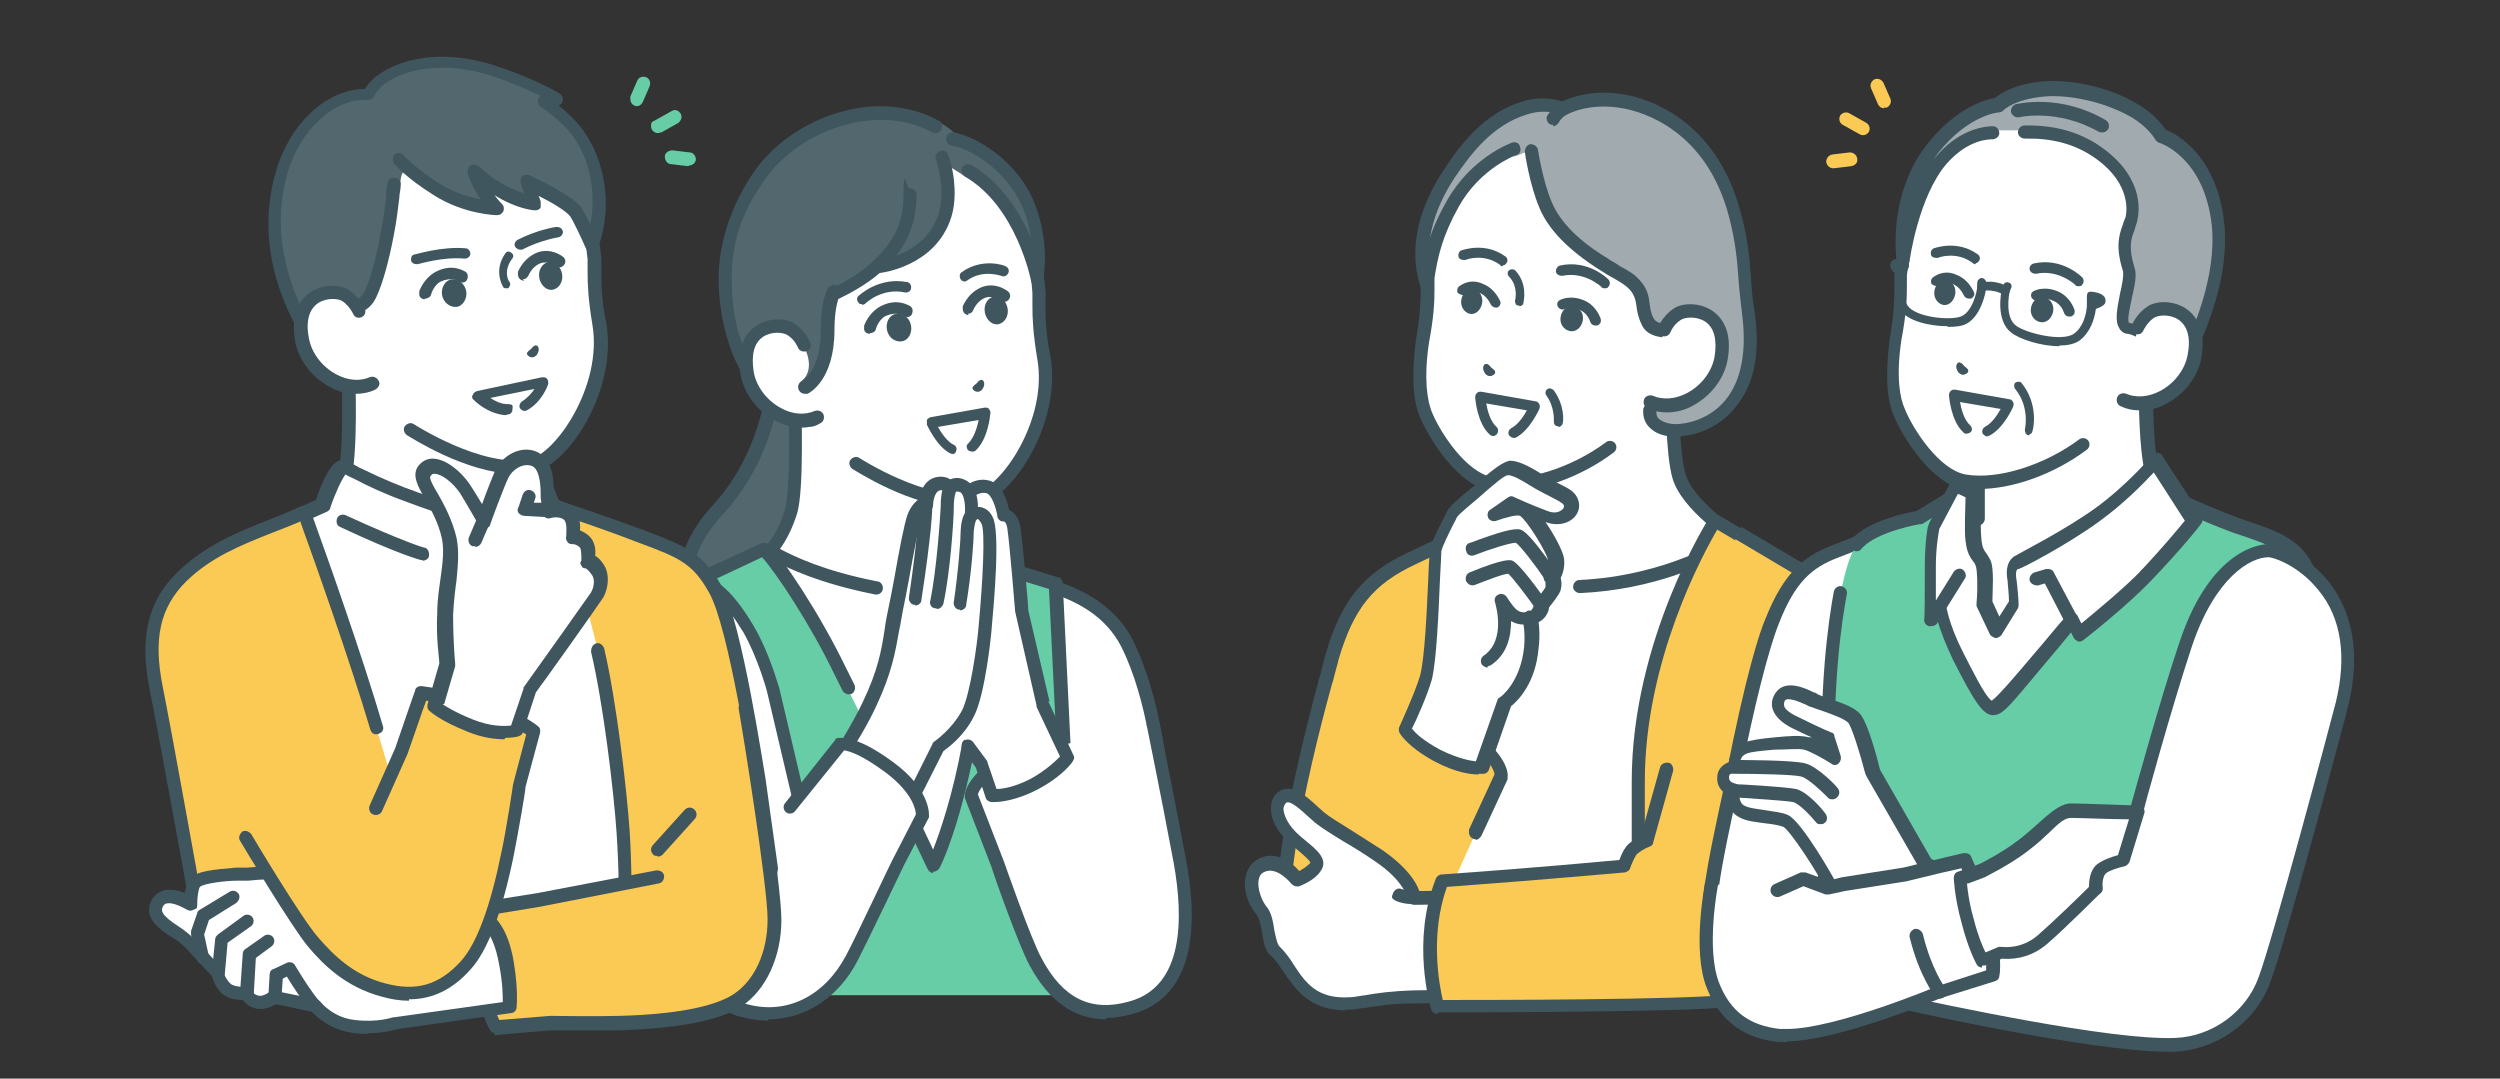 <?xml version="1.0" encoding="UTF-8"?>
<svg id="_レイヤー_1" xmlns="http://www.w3.org/2000/svg" xmlns:xlink="http://www.w3.org/1999/xlink" version="1.1" viewBox="0 0 362.5 156.4">
  <rect x="0" y="0" width="362.5" height="156.4" fill="#333333" stroke="none"/>
  <!-- Generator: Adobe Illustrator 30.0.0, SVG Export Plug-In . SVG Version: 2.1.1 Build 123)  -->
  <defs>
    <style>
      .st0 {
        fill: none;
      }

      .st1 {
        fill: #fff;
      }

      .st2 {
        fill: #40565e;
      }

      .st3 {
        fill: #53676e;
      }

      .st4 {
        fill: #a0aaaf;
      }

      .st5 {
        fill: #fbca55;
      }

      .st6 {
        fill: #66cda6;
      }

      .st7 {
        clip-path: url(#clippath);
      }
    </style>
    <clipPath id="clippath">
      <rect class="st0" width="362.5" height="156.4"/>
    </clipPath>
  </defs>
  <g class="st7">
    <g>
      <path class="st3" d="M104.1,73.8c-9.1,9.8-2.8,17.6.3,19.9,4,3,17.4,2.2,17.4,2.2l1.1-45.9h-10.3s.8,13.8-8.5,23.8h0Z"/>
      <path class="st2" d="M118.1,97c-4.4,0-11.5-.4-14.3-2.5-2.2-1.7-4.9-5.1-5.3-9.4-.3-4,1.3-8,4.9-11.9,8.8-9.5,8.2-22.9,8.2-23.1,0-.3,0-.5.3-.7.2-.2.4-.3.7-.3h10.3c.5,0,1,.4,1,1s-.4,1-1,1h-9.3c0,3.4-.7,14.8-8.8,23.5-3.2,3.5-4.7,7-4.4,10.4.3,3.7,2.7,6.6,4.6,8.1,3,2.3,13.1,2.2,16.7,2,.5,0,1,.4,1,.9s-.4,1-.9,1h-3.7,0Z"/>
      <path class="st1" d="M92.8,91.7c1.3-3.4,6.6-5.9,6.6-5.9l12.1-5.7,2.3-1.9,25.2,2.3,2.9,1.5,3.6,1.3.7.2c.3-.3.4-.4.4-.4,0,0,2.8.8,6.5,2.2,2.7.9,7.8,2.9,10.4,8.1,4.3,8.6,5,20.6,5,20.6l-7.9,27.9h-52.9s-1.9-5.7-4.9-12.9c-2.3-5.5-5.4-11.5-7.3-18.2-2.2-7.6-4.1-15.2-2.7-19.1h0Z"/>
      <path class="st2" d="M160.6,142.8h-52.9c-.4,0-.8-.3-.9-.6,0,0-2-5.8-4.9-12.8-.6-1.6-1.3-3.1-2.1-4.8-1.9-4.3-3.9-8.7-5.3-13.5-2.1-7.3-4.2-15.4-2.6-19.7,1.4-3.7,6.9-6.3,7.1-6.4l12-5.6,2.2-1.8c.2-.2.4-.2.7-.2l25.2,2.3h.3l2.9,1.4,3.6,1.3c.2-.3.6-.4,1-.3,0,0,2.9.9,6.5,2.2,2.2.8,8,2.8,10.9,8.6,4.3,8.7,5.1,20.4,5.1,20.9v.3l-7.9,27.9c-.1.4-.5.7-.9.7h0ZM108.4,140.8h51.5l7.6-27c-.1-1.4-1-12.2-4.9-20-2.3-4.5-6.4-6.5-9.8-7.7-2.7-.9-4.9-1.7-5.9-2h0c-.2.3-.6.4-.9.3l-.7-.2h0l-3.6-1.4h0l-2.8-1.4-24.6-2.3-2,1.6s0,0-.2,0l-12.1,5.7s-5,2.4-6.2,5.4c-1.3,3.5.5,10.9,2.7,18.5,1.3,4.7,3.3,9.1,5.2,13.3.8,1.7,1.5,3.3,2.1,4.9,2.4,5.7,4.1,10.6,4.7,12.3"/>
      <path class="st1" d="M137.5,79v-16.4l-10.1-3.4-12.3-4.2s.7,15.1-.5,19.3c-.8,2.5-1.7,4.3-3.2,5.8,1.3.5,5.8,3.4,15.5,5.3l4.5.2c7,0,10.4-3.5,10.4-3.5-2.5-1.1-4.4-2.2-4.4-3h.1Z"/>
      <path class="st2" d="M131.5,86.5c-.5,0-1-.4-1-1s.4-1,1-1c4.2,0,7.1-1.4,8.6-2.4-2.5-1.2-3.5-2.2-3.5-3.2v-15.7l-20.4-7c0,3.9.4,14.6-.6,18.2h0c-.7,2.2-1.5,3.8-2.5,5.2,2.1,1.1,6.4,3.2,14.1,4.7.5,0,.9.6.8,1.1,0,.5-.6.9-1.1.8-8.1-1.6-12.6-3.8-14.7-4.9-.4-.2-.7-.4-.9-.4-.3,0-.5-.4-.6-.7,0-.3,0-.6.2-.9,1.3-1.4,2.2-3,2.9-5.4,1.1-4.1.4-18.8.4-19,0-.3,0-.6.4-.8s.6-.2.9,0l22.4,7.6c.4,0,.6.5.6.9v16.3c.1.2.8.8,3.8,2.2.3,0,.5.4.6.7,0,.3,0,.6-.3.8-.1.2-3.8,3.7-11.1,3.8h0v.2ZM117,114.9c-.5,0-1-.4-1-.9s0-.4.2-.6l3.4-4.1c.3-.4.9-.5,1.3,0,.4.3.5.9,0,1.3l-3.4,4.1c-.2.2-.5.3-.7.3h0Z"/>
      <path class="st6" d="M160.5,144.2l-5.4-16-2.1-43.5-10.8-3.3s.5,11.9-1.2,23.9c-1.8,12-5.6,20.4-5.6,20.4,0,0-6.7-14.4-13.7-28.2l-4.4-8.2c-2.5-4.4-4.9-7.9-6.8-9.5l-8,3.7s7.9,17.5,7.2,34.1c-.3,9.1-8.1,10.7-8.1,10.7,0,0,1.8,10.7,2.6,16h56.3Z"/>
      <path class="st2" d="M135.4,126.6c-.4,0-.7-.2-.9-.6,0,0-4.2-8.9-9.2-19.2-.2-.5,0-1,.4-1.3h0c.5-.2,1,0,1.3.4h0c2.8,5.7,5.6,11.5,8.3,17.3,1-2.6,2.8-7.7,4.2-15.3,0-.5.6-.9,1.1-.8.5,0,.9.6.8,1.1h0c-2.2,11.6-5,17.5-5.2,17.7-.2.3-.5.5-.9.5h0v.2ZM104.3,145.1c-.5,0-.9-.3-.9-.8l-2.6-16c0-.5.3-1,.8-1.1.3,0,7.1-1.6,7.4-9.8.6-16.1-7.1-33.5-7.2-33.6-.2-.5,0-1,.5-1.3l8-3.7c.3-.2.7,0,1,0,2,1.8,7.6,10.2,11.4,18.1l1.2,2.4c.2.5,0,1.1-.4,1.3-.5.2-1,0-1.3-.4h0l-1.2-2.4c-3.5-7.3-8.5-14.8-10.5-17l-6.6,3.1c1.6,3.8,7.5,18.9,7,33.6-.3,7.8-5.8,10.5-8,11.3l2.5,15.2c0,.5-.3,1-.8,1.1h-.3ZM160.5,145.1c-.4,0-.8-.2-.9-.6l-5.4-16v-.3l-2.1-42.8-8.8-2.7v7.4c0,.5-.5.9-1,.9s-.9-.5-.9-1h0c.1-5,0-8.6,0-8.6,0-.5.4-1,.9-1h.3l10.8,3.3c.4,0,.7.5.7.9l2.1,43.4,5.3,15.9c.2.5-.1,1.1-.6,1.2h-.4Z"/>
      <path class="st1" d="M108.5,91.2c-2.3-3.8-5.2-7.5-7.6-6.6-2.5.9-12.5,5.5-9.9,18.1,2.8,13.9,6.4,29.3,8.9,36.2,2.2,6,7.7,7.5,7.7,7.5l10.3-21.4-5.9-25.1s-1.3-4.9-3.6-8.8h0Z"/>
      <path class="st2" d="M107.6,147.4h-.3c-.2,0-6.1-1.8-8.4-8.1-2.7-7.3-6.4-23.6-8.9-36.3-2.7-13.6,8.3-18.4,10.5-19.2,2.5-.9,5.5,1.4,8.8,7,2.3,3.9,3.6,8.8,3.7,9l5.9,25.1c0,.5-.2,1-.7,1.1s-1-.2-1.1-.7l-5.9-25.1s-1.3-4.8-3.4-8.5c-2.6-4.3-5.1-6.7-6.5-6.2-2,.7-11.7,5-9.3,17,2.6,12.7,6.2,28.8,8.9,36.1,2,5.4,7,6.9,7.1,6.9.5.1.8.7.7,1.2,0,.4-.5.7-.9.7h-.2Z"/>
      <path class="st1" d="M150.6,42.5c-.4-4.3-1.6-13.3-10.4-19.8-4.1-3.1-11.1-4.9-15.9-4-13.5,2.6-12.9,17.9-11.8,24.3.7,4.3,1.4,8.3,1.4,8.3l1.1,6.3,9.1,9.6s10.1,6.7,17.4,5.3c4.3-.8,11.6-11.1,9.9-20.6-.9-4.9-.6-7.3-.8-9.4"/>
      <path class="st2" d="M139.4,73.6c-7.2,0-15.4-5.4-15.8-5.6-.4-.3-.6-.9-.3-1.3h0c.3-.4.9-.6,1.3-.3,0,0,9.9,6.4,16.7,5.1,3.8-.7,10.7-10.6,9.1-19.5-.6-3.6-.7-5.8-.7-7.6v-1.9c-.2-3.1-1-12.4-10-19.1-4-3-10.7-4.6-15.2-3.8-13.8,2.6-11.7,19.8-11.1,23.2.7,4.2,1.4,8.2,1.4,8.3l1.1,6.3c0,.5-.3,1-.8,1.1-.5,0-1-.3-1.1-.8l-1.1-6.3s-.7-4.1-1.4-8.3c-.6-3.7-2.9-22.4,12.6-25.4,5-1,12.2.8,16.7,4.1,6.4,4.8,10.1,11.6,10.8,20.5v2c0,1.7,0,3.9.7,7.3,1.7,9.7-5.5,20.8-10.7,21.7-.7,0-1.5.2-2.3.2h0Z"/>
      <path class="st3" d="M105.2,40.5c0-5,1.2-9.8,5.3-15.4,5.3-7.2,17.1-12.3,25.7-7.4.8.5,1.5.9,2.2,1.6,3.7.7,8.9,5.3,11,10.8,2.2,5.6.6,10.3.6,10.3,0,0-1.6-11.1-9.6-15.7,0,0,0,1-.5.8s-3.1-2-3.1-1.8c1.2,4.1.3,8.5-1.8,10.9-2.3,3.2-7.8,4-7.8,4,0,0-1.6,1.5-6.4,4-.4,1-.8,2.8-.8,5.1,0,7.6-3.7,7.5-3.7,7.5,0,0,2.1-1.5.2-5.1-.4-.9-1.2-1.8-1.8-2.2-1.7-1-7.1-.8-6.5,5.4-1.7-3-3.1-7.6-3-12.9h0Z"/>
      <path class="st1" d="M116.5,50.2s-.5-1.3-1.8-2.3c-1.7-1.2-7.6-.8-6.4,6.4.8,4.6,6.2,8.1,10.2,6.3l-2.6-4.7.7-5.7h0Z"/>
      <path class="st2" d="M150.4,41.5h0c-.5,0-.8-.3-.9-.8,0,0-2.1-10.8-9.6-15.1-.5-.3-.6-.8-.4-1.3h0c.3-.5.9-.6,1.3-.4,4.5,2.6,7.1,7,8.7,10.6-.2-1.4-.6-2.8-1.1-4.1-1.9-4.9-6.8-8.6-10.4-9.3-.5,0-.9-.6-.8-1.1,0-.5.6-.9,1.1-.8,4,.8,9.6,4.7,11.8,10.5s1.2,10.8,1.1,11c-.1.4-.5.8-.9.8h0ZM108.2,54.3c-.3,0-.7-.2-.8-.5-2-3.6-3.2-8.6-3.2-13.4s1.6-10.6,5.5-16c5.4-7.3,17.3-11.9,26.4-6.9.5.2.6.8.4,1.3-.2.5-.8.6-1.3.4-8.1-4.4-19.1-.2-23.9,6.3-3.7,5-5.2,9.5-5.2,14.8s1,9.1,2.9,12.4c.3.5,0,1-.4,1.3-.2,0-.3,0-.5,0h0v.2ZM121.3,43.5c-.3,0-.7-.2-.9-.5-.2-.5,0-1,.4-1.3h0c1.9-.9,4.3-2.3,6.2-4.2,2.1-2.1,4-4.6,4-9.2s.4-1,.9-1,1,.4,1,.9c0,5.3-2.2,8.3-4.5,10.6-2.1,2.1-4.7,3.5-6.7,4.5h-.4v.2Z"/>
      <path class="st2" d="M127.2,39.6c-.5,0-.9-.4-.9-.9s.3-1,.9-1,7-.8,8.9-6.7c.5-1.6.7-4.6-.4-7.9-.2-.5.1-1,.6-1.2s1.1.1,1.2.6c1.1,3.1,1.2,6.7.4,9.1-2.3,7.1-10.2,8-10.5,8h-.2ZM117.4,61.9c.5,0,1-.2,1.5-.5.5-.2.7-.8.5-1.3s-.8-.7-1.3-.5c-1.4.6-3.2.5-4.8-.4-2.1-1.1-3.6-3.1-4-5.2-.4-2.5,0-4.3,1.4-5.2,1.3-.8,2.9-.6,3.5-.2,1.1.7,1.5,1.8,1.5,1.8.2.5.8.7,1.3.5s.7-.7.5-1.2c0,0-.6-1.6-2.2-2.7-1.2-.9-3.7-1-5.6.2-1.2.8-3.1,2.7-2.3,7.2.5,2.7,2.4,5.2,5,6.6,1.7.9,3.4,1.2,5,.9h0Z"/>
      <path class="st2" d="M116.7,57.1c-.4,0-.7-.2-.9-.6-.2-.5,0-1,.5-1.3,0,0,2.8-1.4,2.7-7.5,0-3.2.6-5,1-5.8.2-.5.8-.7,1.3-.5s.7.8.5,1.3c-.3.7-.8,2.2-.8,5.1,0,7.4-3.7,9.2-3.9,9.3h-.4,0Z"/>
      <g>
        <path class="st2" d="M141,56.3c0-.2.2-.4.6-.7.3-.4.6-.6.8-.5.2,0,.6.6,0,1.4-.7.7-1.3,0-1.3,0M125,44.1c-.2,0-.4,0-.5-.2-.3-.3-.3-.8,0-1h0c0,0,2.9-2.8,7-2,.4,0,.7.5.6.9,0,.4-.5.7-.9.6-3.3-.7-5.6,1.5-5.7,1.6s-.3.2-.5.2M139.9,40.8c-.2,0-.4,0-.6-.3-.2-.3-.2-.8.1-1,3-2.2,6.3-1,6.4-.9.4.2.6.6.4,1s-.6.6-1,.4c-.1,0-2.7-1-5,.7-.1,0-.3.2-.4.2h.1ZM138.2,65.8h-.3c-2.1-1-3.4-4.1-3.5-4.2v-.7c.1-.2.3-.3.5-.4l7.9-1.4c.2,0,.5,0,.6.2s.3.4.2.6c0,.2-.3,3.7-2.1,5.4-.3.3-.8.2-1.1,0-.3-.3-.3-.8,0-1h0c.8-.8,1.3-2.3,1.5-3.4l-5.9,1c.5.9,1.4,2.2,2.3,2.6.4.2.5.6.3,1-.1.3-.4.4-.7.4h.3ZM126.1,48.4c-.5,0-.9-.4-.8-.9v-.3c.7-1.8,2-2.6,2.4-2.8,2.5-1.3,4.2,0,4.3,0,.4.3.4.8.2,1.2s-.8.5-1.2.2c0,0-1-.7-2.5,0-.2,0-1.1.6-1.5,1.9,0,.3-.4.6-.8.6h0ZM140.5,45.7c-.5,0-.9-.4-.9-.9v-.4c.6-1.3,1.5-2.2,2.6-2.7.9-.4,2.3-.6,3.9.5.4.3.5.8.2,1.2s-.8.5-1.2.2c-.8-.5-1.6-.7-2.3-.4s-1.3.9-1.7,1.8c-.1.3-.4.5-.8.5h0l.2.2Z"/>
        <path class="st2" d="M128.6,47.8c.2,1.1,1.1,1.8,2.1,1.7s1.6-1.2,1.4-2.3c-.2-1.1-1.1-1.8-2.1-1.7s-1.6,1.2-1.4,2.3M142.8,45.3c.2,1.1,1.1,1.9,2,1.7s1.5-1.2,1.3-2.3-1.1-1.9-2-1.7-1.5,1.2-1.3,2.3"/>
      </g>
      <path class="st1" d="M167.2,105.2l-20.2,4.3c-6.2,3.3-6.1,5.9-6.1,5.9l3.9,10.1s3.9,11.2,5.5,14c3.2,5.9,7.6,8.5,13.9,6.8,7.8-2.2,9-10.8,7.1-21.1-2.2-11.8-3.9-19.9-3.9-19.9"/>
      <path class="st2" d="M160.4,147.8c-4.6,0-8.3-2.6-11.1-7.8-1.6-2.9-5.4-13.7-5.5-14.2l-3.9-10.1v-.3c0-.5.3-3.3,6.6-6.8.5-.3,1,0,1.3.4h0c.2.5,0,1.1-.4,1.3-4.6,2.5-5.5,4.4-5.6,4.9l3.8,9.8c0,0,3.9,11.2,5.4,13.9,3.1,5.9,7.2,7.9,12.8,6.3,7.9-2.2,7.8-12.1,6.4-20-2.2-11.7-3.9-19.8-3.9-19.9-.1-.5.2-1,.7-1.1h0c.5,0,1,.2,1.1.7h0s1.7,8.2,3.9,19.9c2.9,15.8-2.6,20.8-7.7,22.2-1.4.4-2.7.6-3.9.6h0v.2Z"/>
      <path class="st1" d="M148.2,88.6s-.8-9.7-1.1-11.8c-.3-2.2-1.6-2.1-1.6-2.1,0,0-.4-3.6-2.2-4.1s-3.2,1.2-3.2,1.2l-3.9,28.9,4.3,7.5,2,2.7,1.5,4.5s2.5.2,6.1-1.7c3.6-1.9,4.9-3.9,4.9-3.9l-3.7-7.7-3.1-13.5h0Z"/>
      <path class="st2" d="M152.2,101.8l-3.1-13.3c0-.9-.8-9.7-1.1-11.8-.2-1.7-1-2.4-1.7-2.8-.2-1.2-1-3.7-2.8-4.2-2.4-.7-4.2,1.4-4.2,1.5-.1,0-.2.3-.2.5l-3.9,28.9c0,.5.3,1,.9,1s.9-.3,1-.8l3.8-28.6c.4-.3,1.2-.9,2.1-.7.8.2,1.4,2.1,1.6,3.2,0,.3.1.5.3.7s.4.2.6.2.5.3.6,1.3c.3,2.1,1.1,11.7,1.1,11.8h0c0,0,3.1,13.6,3.1,13.6v.2l3.4,7.2c-.6.6-1.9,1.9-4.2,3.2-2.3,1.2-4.1,1.5-5,1.5l-1.3-3.8s0-.2-.1-.3l-2-2.7c-.3-.4-.9-.5-1.3-.2h0c-.4.3-.5.9-.2,1.3l1.9,2.6,1.4,4.3c.1.4.4.6.8.7h.4c.9,0,3.2-.2,6.3-1.8,3.8-2,5.2-4.1,5.2-4.2.2-.3.2-.6,0-.9l-3.6-7.7h.2Z"/>
      <path class="st1" d="M121.4,110.1s2.9-4.5,4.6-8c2.8-6,2.9-9,3.8-13.7s2.1-11.7,2.7-13.5c.7-1.8,1.7-1.9,1.7-1.9,0,0,0-2.4,1.7-2.9,1.2-.3,1.8.6,1.8.6,0,0,.8-1,2.1-.2,1.4.9,1.1,4.1,1.1,4.1,0,0,1.4-.8,2.3.8,1.1,1.9-.2,15.5-.2,15.5,0,0-.9,9.4-2.5,12.5s-4.3,4.8-4.3,4.8l-4.6,9.1s-2.6-2.4-5.6-4.5-4.4-2.7-4.4-2.7h-.2Z"/>
      <path class="st2" d="M131.5,118.3c-.2,0-.5,0-.6-.2,0,0-2.6-2.4-5.5-4.4-2.8-2-4.2-2.6-4.3-2.6-.3,0-.5-.3-.5-.6s0-.6,0-.8c0,0,2.9-4.5,4.5-7.9,2.2-4.6,2.7-7.4,3.2-10.7.1-.9.3-1.8.5-2.8.3-1.4.6-3,.9-4.6.7-4,1.4-7.7,1.9-9.1.5-1.3,1.2-1.9,1.7-2.3.2-1.2.8-2.7,2.4-3.1.9-.2,1.6,0,2.1.3.7-.3,1.6-.3,2.5.3,1.2.8,1.5,2.5,1.5,3.7.8,0,1.6.4,2.1,1.4,1.2,2,.2,12.8-.1,16.1,0,.4-.9,9.7-2.6,12.9-1.4,2.8-3.7,4.5-4.4,5l-4.5,8.9c-.1.3-.4.5-.7.5h-.2,0ZM122.8,109.8c.8.4,2,1.1,3.6,2.3,1.9,1.4,3.7,2.8,4.8,3.8l4-8c0-.2.2-.3.3-.4,0,0,2.5-1.7,4-4.5,1.2-2.4,2.2-9.6,2.4-12.2.6-6.4,1-13.9.4-14.9s-.6-.6-1-.4c-.3.2-.7.2-1,0s-.5-.6-.4-.9c.1-1,0-2.7-.6-3.2-.1,0-.5-.3-.8,0-.2.3-.5.4-.8.4s-.6-.2-.7-.5c0,0-.3-.3-.7-.2-.9.2-1,2-1,2,0,.2,0,.5-.2.7s-.4.2-.6.2-.6.3-.9,1.3c-.4,1.2-1.2,5.2-1.8,8.7-.3,1.6-.6,3.2-.9,4.6-.2,1-.3,1.9-.5,2.7-.6,3.4-1.1,6.3-3.4,11.2-1.2,2.6-3.1,5.7-4.1,7.2h0Z"/>
      <path class="st2" d="M139.2,88.4h-.1c-.5,0-.9-.6-.8-1.1.7-4.8,1-9.2,1-10.4.1-2.2.8-2.9,1.3-3.1s1.1,0,1.2.6c.1.4,0,.8-.3,1.1,0,0-.2.5-.3,1.5,0,1.3-.3,5.8-1.1,10.7,0,.5-.5.8-.9.8h0ZM135.8,88.2h-.2c-.5,0-.9-.6-.7-1.1h0c.9-4.5,1.4-11.6,1.5-13.6,0-2.2.4-3,.6-3.2l1.6,1.1h0s-.3.5-.3,2.2-.5,9.3-1.5,13.9c-.1.4-.5.8-.9.8h-.1ZM132.7,87.7h-.1c-.5,0-.9-.6-.8-1.1,1.4-9.5,1.5-13.6,1.5-13.6,0-.5.4-1,1-.9.5,0,.9.4.9,1s-.1,4.2-1.6,13.9c0,.5-.5.8-.9.8"/>
      <path class="st1" d="M128.8,111.3c-5.2-3.9-7-3.3-7-3.3l-7.3,9.2-21.8-6.4s1.3,5.1,4,17c1.6,7.2,2.9,16.6,11.3,18.9,6.6,1.8,12.5-1.8,15.5-7.6,1.5-2.9,6.7-13.8,6.7-13.8l3.5-6.7s.4-3.2-4.8-7.1h0v-.2Z"/>
      <path class="st2" d="M111.3,148c-1.2,0-2.4-.2-3.6-.5-8.3-2.2-10.2-10.9-11.6-17.9,0-.6-.2-1.1-.4-1.7-2.6-11.7-3.9-16.9-3.9-17,0-.5.2-1,.7-1.2.5,0,1,.2,1.2.7,0,0,1.4,5.3,4,17,0,.6.2,1.1.4,1.7,1.4,6.8,3.1,14.6,10.2,16.5,5.8,1.6,11.3-1.2,14.4-7.1,1.5-2.8,6.6-13.7,6.7-13.8l3.4-6.6c0-.6-.4-3.1-4.4-6.1-3.5-2.6-5.3-3.1-6-3.2l-7.1,8.8c-.3.4-.9.5-1.3.2s-.5-.9-.2-1.3l7.3-9.2c0-.2.3-.3.5-.3.4,0,2.6-.4,7.9,3.5,5.6,4.1,5.2,7.8,5.2,7.9s0,.2-.1.3l-3.5,6.7c-.2.4-5.2,10.9-6.7,13.8-2.8,5.5-7.7,8.6-13,8.6h0v.2Z"/>
      <path class="st1" d="M252.3,78.1s-7.6-4.8-8.9-9.2c-1.2-4.2-.9-15.9-.9-15.9l-22.4,7.6v11.6c0,1.7-12.4,7.4-12.4,7.4,0,0-3.9,1.9-2.6,5.9,1.3,4,14.9,11.1,14.9,11.1l6.6-.3s13.7-3.3,21.5-9c8.4-6.3,4.1-9.2,4.1-9.2"/>
      <path class="st2" d="M220.1,97.5c-.1,0-.3,0-.4,0-1.4-.8-14-7.4-15.4-11.7-1.2-3.8,1.5-6.2,3.1-7,5.2-2.4,11.2-5.6,11.9-6.7v-11.4c0-.4.3-.8.6-.9l22.4-7.6c.5-.2,1.1,0,1.2.6v.3c0,0-.3,11.6.9,15.6,1.1,4.1,8.4,8.7,8.4,8.7.6.4,1.5,1.5,1.6,3.1,0,2.3-1.8,5-5.6,7.8-7.9,5.7-21.3,9-21.9,9.1-.5,0-1-.2-1.2-.7-.1-.5.2-1,.7-1.2.1,0,13.6-3.3,21.2-8.8,4.2-3.1,4.8-5.2,4.8-6.1s-.6-1.4-.7-1.5c-.6-.4-7.9-5.1-9.2-9.8-1-3.5-1-11.5-.9-14.8l-20.4,7v10.9c0,.6,0,2.4-13,8.3-.3.2-3,1.6-2,4.7.9,2.6,9.3,7.9,14.4,10.6.5.2.6.8.4,1.3-.2.3-.5.5-.9.5h0v-.2Z"/>
      <path class="st2" d="M220.2,76.7c-.5,0-1-.4-1-1h0v-5.8c0-.5.4-1,1-1s1,.4,1,1v5.8c0,.5-.4,1-1,1"/>
      <path class="st1" d="M249.8,136.7h-46.9v-34.8l8.7-22.6s3.5,5.9,15.5,5.9,24-6.5,24-6.5l7.3,23.2-8.5,34.8h0Z"/>
      <path class="st2" d="M249.8,137.6h-46.9c-.5,0-1-.4-1-1h0v-35.1l8.7-22.6c.2-.5.7-.7,1.2-.6.5.2.7.7.6,1.2l-8.6,22.5v33.7h45.2l8.3-33.8-6.9-21.8c-2.8,1.6-10.5,5.4-21.3,5.9-.5,0-1-.4-1-.9h0c0-.5.4-1,.9-1,12.8-.6,21.3-6.2,21.4-6.2.2-.2.6-.2.9,0,.3,0,.5.3.6.6l7.3,23.2v.5l-8.5,34.8c-.1.4-.5.7-.9.7h0Z"/>
      <path class="st5" d="M248.7,75.5s-11.1,17.3-11.1,37.8v26.5l23.5-20v-16.2l-.5-21.2-11.8-7h0Z"/>
      <path class="st2" d="M237.6,140.8c-.5,0-1-.4-1-1v-26.5c0-20.6,11.2-38.2,11.3-38.3.3-.4.9-.6,1.3-.3l11.8,7c.5.3.6.9.3,1.3-.3.5-.9.6-1.3.3l-11-6.5c-2.1,3.6-10.5,19-10.5,36.5v24.4l21.5-18.4v-15.7c0-.5.4-1,1-1s1,.4,1,1v16.2c0,.3-.1.6-.3.7l-23.5,20c-.2.1-.4.2-.6.2h0Z"/>
      <path class="st5" d="M216.1,75.4s-7.1,3.6-11.2,5.5c-6.1,2.8-9.4,6.3-11.7,14.3-.1.3-.7,2.7-.7,2.8-.1.5-.3.9-.4,1.4-1.6,5.8-4.1,15.9-5.2,23.8-1.2,8.2-2.5,19.1,6.2,21.8,2.3.7,14.2-7.9,14.2-7.9v-18.7c0-10.1-.3-16.4,2.4-25.9,2.7-9.4,6.6-17.2,6.6-17.2"/>
      <path class="st2" d="M193.2,146h-.5c-9.7-3.1-7.9-15.5-6.9-22.9,1.2-8.1,3.8-18.5,5.3-24,.1-.5.2-.9.4-1.4.1-.6.6-2.4.7-2.8,2.3-7.9,5.5-11.8,12.2-14.9,4.1-1.9,11.1-5.4,11.2-5.5.4-.2.8,0,1.1.2s.4.7.2,1.1c0,0-3.9,7.8-6.5,17-2.4,8.4-2.4,14.5-2.4,22.8v21.5c0,.3-.1.6-.4.8-3.5,2.5-11.5,8.1-14.5,8.1h0ZM214.1,77.5c-2.4,1.2-6.2,3.1-8.8,4.3-6.2,2.9-9,6.4-11.2,13.8,0,.2-.5,1.8-.7,2.7-.1.5-.3.9-.4,1.4-1.5,5.4-4.1,15.7-5.2,23.7-1.3,9.2-2,18.4,5.6,20.8,1.2.2,7.6-3.6,12.9-7.4v-21c0-8.5,0-14.7,2.4-23.4,1.8-6.2,4.1-11.8,5.4-14.8h0Z"/>
      <path class="st4" d="M241.2,62.1c3.8,1.3,15.1-2.1,12.4-16.9-.9-4.9-.4-8.2-1.9-14.2-3.3-12.6-12.6-15.8-16.1-16.4-4.9-.9-8.7,1.1-8.7,1.1,0,0-2.1-1.1-5.5-.1-5.2,1.5-8.6,6.1-10.9,9.4-7.6,10.8-.9,18.8-.9,18.8l29.8,14.6s.1,1.1.2,1.9c0,1,1.8,1.8,1.8,1.8"/>
      <path class="st2" d="M225.2,18.1c-.2,0-.3,0-.5-.1-.4-.3-.6-.9-.3-1.3h0c.7-1.1,1.8-1.8,1.9-1.8.5-.3,1,0,1.3.4h0c.3.5,0,1.1-.4,1.3,0,0-.8.4-1.2,1.2-.2.3-.5.5-.8.5"/>
      <path class="st2" d="M242.9,63.3c-.6,0-2.4,0-3.7-1.3-1.3-1.2-1-3.2-.6-3.9.2-.5.8-.6,1.3-.4.4.2.6.7.4,1.2,0,0-.4,1.2.2,1.8.9.8,2.4.8,2.4.8,1.7,0,5-.7,7.3-3.5s3.1-7.1,2.4-12.5c-.2-1.8-.4-3.3-.5-4.8-.2-2.8-.4-5.5-1.4-9.3-3.3-12.6-12.6-15.2-15.4-15.7-5-.9-8,.9-8.1.9-.3.2-.6.2-.9,0,0,0-2.2-.9-4.9,0-4.9,1.5-8,5.5-10.5,9.2-6.6,10.1-2.4,16.7-2.4,16.8.3.4.2,1-.3,1.3-.4.3-1,.2-1.3-.3h0c-.2-.3-4.9-7.8,2.4-18.9,2.6-4,6.1-8.4,11.5-10,2.6-.8,4.8-.3,5.7,0,1.1-.5,4.3-1.8,9-1,3.1.5,13.3,3.4,16.9,17.1,1.1,4,1.3,6.9,1.5,9.6.1,1.5.2,3,.5,4.7.9,6,0,10.7-2.8,14-2.1,2.6-5.2,4.1-8.7,4.2h-.1.1Z"/>
      <path class="st1" d="M238.9,46.7c-1-1.9-.4-3.7-1.8-5.3-1-1.2-2.4-1.7-4.7-3.1-3.3-2.1-6.8-5-8.4-8.6-1.4-3.2-2.1-7.9-2.1-7.9,0,0-1.1.4-2,.8s-.3-.9-.3-.9c0,0-5.5,2-8.9,8-2.4,4.4-3.1,7.4-3.6,10.6-.2,2.1,0,4.4-.8,9.3-.8,5.5-.2,8.7.5,10.6,1.1,2.8,5.1,9.3,9.5,10.1,5,.9,12.1-1.5,17.3-5.3l9.5-11.9.9-5.1s-4.1.7-5.1-1.2"/>
      <g>
        <path class="st2" d="M225.9,61.8h0c-.4,0-.6-.3-.6-.7,0,0,.2-2-1.1-3.8-.2-.3-.1-.7.2-.9s.7,0,.9.2c1.6,2.2,1.4,4.5,1.3,4.7,0,.3-.3.6-.6.6h0ZM220.3,44.3h-.2c-.3,0-.5-.5-.4-.8,0,0,.5-2-.9-3.4-.2-.2-.3-.6,0-.9h0c.2-.2.7-.2.9,0,1.9,2,1.2,4.6,1.2,4.7,0,.3-.3.5-.6.5h0ZM216.8,54c0-.2-.2-.4-.6-.7-.3-.4-.6-.6-.8-.5-.2,0-.6.6,0,1.4.7.7,1.3,0,1.3,0"/>
        <path class="st2" d="M216.8,54c0-.2-.2-.4-.6-.7-.3-.4-.6-.6-.8-.5-.2,0-.6.6,0,1.4.7.7,1.3,0,1.3,0M217.9,38.6c-.2,0-.3,0-.4-.2-2.3-1.7-4.9-.8-5-.7-.4,0-.8,0-1-.4-.1-.4,0-.8.4-1,.1,0,3.4-1.3,6.4.9.3.2.4.7.1,1-.1.2-.4.3-.6.3h.1ZM219.5,63.5c-.3,0-.5-.2-.7-.4-.2-.4,0-.8.3-1,1-.5,1.8-1.7,2.3-2.6l-5.9-1c.2,1.1.6,2.6,1.5,3.4.3.3.3.8,0,1.1s-.7.3-1,0c-1.8-1.6-2.1-5.2-2.1-5.4,0-.4.3-.8.7-.8h.2l7.9,1.4c.2,0,.4.2.5.4s.1.4,0,.7c0,0-1.4,3.2-3.5,4.2h-.3.1ZM231.3,47.2c-.3,0-.6-.2-.7-.5-.4-1.2-1.2-1.6-1.4-1.7-1.4-.7-2.2-.3-2.3-.2-.4.2-.8,0-1-.3-.2-.4-.1-.8.3-1,0,0,1.6-.9,3.8.2.4.2,1.5.9,2.1,2.5.1.4,0,.8-.5,1h-.3ZM216.9,44.6c-.3,0-.6-.2-.7-.4-.4-.8-.9-1.4-1.6-1.7-.7-.3-1.3-.4-2.1.2-.4.2-.8,0-1.1-.2-.2-.3-.1-.8.2-1,1.4-1,2.7-.7,3.5-.3,1,.4,1.8,1.2,2.4,2.4.2.4,0,.8-.4,1h-.3.1Z"/>
        <path class="st2" d="M229.5,46.5c-.2,1-1,1.7-1.9,1.5s-1.5-1.1-1.3-2.1,1-1.7,1.9-1.5,1.5,1.1,1.3,2.1M214.9,44c-.2,1-1,1.7-1.8,1.5s-1.4-1.1-1.2-2.1,1-1.7,1.8-1.5,1.4,1.1,1.2,2.1M232.7,41.8c-.2,0-.4,0-.5-.2,0,0-2.4-2.3-5.7-1.6-.4,0-.8-.2-.9-.6,0-.4.2-.8.6-.9,4.1-.9,6.9,1.9,7,2,.3.3.3.8,0,1.1-.1.2-.3.2-.5.2h0Z"/>
      </g>
      <path class="st2" d="M242.8,56.3h-.2c-.5,0-.9-.6-.8-1.1l1.1-6.2c-1.5,0-3.9,0-4.8-1.8-.5-1-.7-1.9-.8-2.7-.1-.9-.3-1.7-.9-2.4-.6-.7-1.3-1.1-2.5-1.8-.6-.3-1.2-.7-2-1.2-4.4-2.8-7.4-5.8-8.7-9-1.4-3.3-2.1-7.9-2.1-8.1,0-.5.3-1,.8-1.1h0c.5,0,1,.3,1.1.8h0s.7,4.6,2,7.6c1.2,2.9,3.9,5.6,8,8.1.7.5,1.4.8,1.9,1.2,1.3.7,2.2,1.2,3,2.2,1,1.1,1.2,2.3,1.3,3.3.1.7.2,1.4.6,2.1.5,1,3,.9,4.1.7.3,0,.6,0,.9.3.2.2.3.5.3.8l-1.3,7.5c0,.5-.5.8-.9.8h-.1Z"/>
      <path class="st2" d="M218.6,71.4c-.9,0-1.7,0-2.4-.2-4.8-.8-9-7.6-10.3-10.7-1.1-2.6-1.2-6.3-.6-11.1.6-3.5.7-5.7.7-7.4v-1.9h0c.5-3.2,1.2-6.4,3.8-11,3.5-6.2,9.1-8.3,9.4-8.4.5-.2,1.1,0,1.2.6.2.5,0,1.1-.6,1.2,0,0-5.2,1.9-8.3,7.5-2.4,4.3-3,7.2-3.5,10.3v1.7c0,1.8-.1,4-.8,7.7-.8,5.4-.2,8.5.4,10,1.2,3,5,8.8,8.8,9.5,4.6.8,11.4-1.3,16.5-5.1.4-.3,1-.2,1.3.2h0c.3.4.2,1-.2,1.3-4.8,3.6-10.8,5.7-15.6,5.7h.2Z"/>
      <path class="st1" d="M243,45.7c-1.3.9-1.8,2.3-1.8,2.3l-2,10.4c4,1.8,9.4-1.7,10.2-6.3,1.3-7.2-4.7-7.5-6.4-6.4h0Z"/>
      <path class="st2" d="M241.6,59.8c-.9,0-1.9-.2-2.7-.6-.5-.2-.7-.8-.5-1.3s.8-.7,1.3-.5c1.4.6,3.2.5,4.9-.4,2.1-1.1,3.6-3.1,4-5.2.4-2.5,0-4.3-1.4-5.2-1.3-.8-2.9-.6-3.5-.2-1.1.7-1.5,1.8-1.5,1.8-.2.5-.8.7-1.3.5s-.7-.7-.5-1.2c0,0,.6-1.6,2.2-2.7,1.2-.9,3.7-1,5.6.2,1.2.8,3.1,2.7,2.3,7.2-.5,2.7-2.4,5.2-5,6.6-1.2.7-2.6,1-3.8,1"/>
      <path class="st5" d="M197.9,103.1s8.7-1,14.4,2.8,5.5,6.6,5.5,6.6l-3.8,8.2-5.2,11.5h-11v-29.2h.1Z"/>
      <path class="st2" d="M214,121.7c-.5,0-1-.4-1-1v-.4l3.7-8c0-.5-.7-2.5-5.1-5.6-.4-.3-.5-.9-.2-1.3s.9-.5,1.3-.2h0c6,4.2,6,7,5.9,7.5v.3l-3.8,8.2c-.2.3-.5.6-.9.6h.1Z"/>
      <path class="st1" d="M203.7,105.8s2.4-5.1,3-7.5c1.1-3.8,1.2-17.4,1.5-18.6s1.7-4,2.3-5.1c.3-.6,1.9-1.9,3.7-3.4s3.6-3.2,4.6-3.3c1.1,0,2.7,1,4.5,2.1,1.6.9,2.8,1.4,3.7,2,1.9,1.3.1,4.1-2.9,2.9-2.2-.9-4.8-2.1-4.8-2.1l-2.6,1.8s3.2-1.2,4.3-.7c1,.6,4.4,5.8,4.5,7.4.2,1.6-.7,2.5-.7,2.5,0,0,.5.6.2,1.6-.1.5-1.7,2.4-1.7,2.4,0,0,0,.9-.7,1.3-.6.5-1.1.6-1.1.6,0,0,.4,1.9.2,4.2-.5,5.7-3.9,8-3.9,8l-3.3,9.4s-2.3.3-6.3-1.8c-3.8-2-4.7-3.8-4.7-3.8h.2Z"/>
      <path class="st2" d="M214.4,112.3c-1,0-3.2-.2-6.4-1.9-3.9-2.1-5-4-5.1-4.2-.1-.3-.1-.6,0-.8,0,0,2.3-5,3-7.4.7-2.5,1-9.8,1.2-14.1.1-2.7.2-3.9.3-4.4.2-1,1-2.5,1.9-4.3.2-.4.4-.7.5-1,.3-.7,1.4-1.7,4-3.8.3-.2.6-.5.9-.8,1.9-1.6,3.2-2.6,4.2-2.8,1.2,0,2.6.7,4.1,1.6.3.2.6.4,1,.6.7.4,1.3.7,1.8,1,.8.4,1.4.7,2,1.1,1.1.8,1.5,2.2.9,3.3-.6,1.2-2.4,2.1-4.6,1.3,1.3,1.9,2.6,4.3,2.7,5.4.1,1.2-.2,2.1-.5,2.7.1.4.2,1,0,1.7,0,.2-.2.7-1.7,2.6,0,.4-.3,1.2-.9,1.7-.2.2-.4.3-.6.4.1.8.2,2.2,0,3.7-.4,5.2-3.1,7.8-4,8.5l-3.2,9.2c-.1.3-.4.6-.8.6h-.7ZM204.8,105.7c.4.6,1.6,1.7,4,3,2.6,1.3,4.4,1.6,5.2,1.7l3.1-8.8c0-.2.2-.4.4-.5.1,0,3-2.2,3.5-7.3.2-2.2-.2-3.9-.2-3.9-.1-.5.2-1,.7-1.1s.3,0,.6-.4c.2-.2.3-.6.3-.7,0-.2,0-.4.2-.5.6-.8,1.4-1.8,1.5-2.1v-.7c-.4-.4-.3-.9,0-1.3,0,0,.6-.6.4-1.7-.1-1.2-3.2-6.1-4.1-6.6-.4-.2-2,.2-3.4.7-.4.2-1,0-1.2-.4s-.1-1,.3-1.2l2.6-1.8c.3-.2.6-.2.9,0,0,0,2.6,1.2,4.8,2,1.2.5,2,0,2.3-.4.1-.2.2-.5-.3-.8-.4-.3-1.1-.6-1.8-1-.6-.3-1.2-.6-1.9-1-.3-.2-.7-.4-1-.6-1.1-.7-2.4-1.4-3-1.4s-2.1,1.4-3.2,2.3l-.9.8c-1,.9-3.2,2.6-3.4,3.1-.1.3-.3.6-.5,1-.6,1.2-1.5,3-1.7,3.8,0,.3-.1,2.2-.2,4.1-.2,4.7-.5,11.9-1.2,14.6-.6,2.1-2.2,5.8-2.9,7.1h0Z"/>
      <path class="st2" d="M225,84.7c-.3,0-.6-.2-.8-.4-1.6-2.4-3.7-5.1-4.4-5.6-.8,0-3.7.9-6,1.8-.5.2-1.1,0-1.2-.6h0c-.2-.5,0-1.1.6-1.2,4-1.5,6.4-2.2,7.3-1.9.9.3,2.6,2.4,5.4,6.4.3.4.2,1-.3,1.3-.2,0-.3.2-.5.2"/>
      <path class="st2" d="M223.5,88.7c-.3,0-.6,0-.8-.4-1.5-2.1-3.4-4.6-4-5.1-.7,0-3,.9-4.8,1.6-.5.2-1,0-1.3-.5-.2-.5,0-1.1.5-1.3,5.1-2.1,5.9-1.8,6.2-1.7.7.3,2.3,2.2,4.9,5.8.3.4.2,1-.2,1.3-.2,0-.4.2-.6.2h.1Z"/>
      <path class="st2" d="M215.7,96.8c-.3,0-.6-.2-.8-.4-.3-.4-.2-1,.2-1.3h0c3.4-2.3,1.7-7.6,1.7-7.7-.2-.5,0-1,.5-1.2.4-.2,1,0,1.2.4.4.6,1.1,1.7,1.7,2,.6.3,1.2.2,1.2,0,.5-.2,1,0,1.2.6.2.5,0,1-.6,1.2-.1,0-1.5.5-2.8-.3h-.1c0,2.1-.5,4.8-3,6.4-.2,0-.4.2-.5.2h.1Z"/>
      <path class="st1" d="M205.1,130.2s-.3-2.8-5.1-6.1c-3.6-2.5-7.1-4.3-8.6-5.6-1.9-1.6-4-4-5.4-2.9-1.4,1-.9,4,2.1,6.4,1.9,1.6,3.5,2.6,2.7,3.8s-2.6,1.8-2.6,1.8c0,0-2.7-3.6-5.4-1.9-2.1,1.3-1,4.9.2,6.4,1.2,1.4.9,4.9,2,5.9,2.8,2.6,3.7,8.1,11,7.7,2.2-.1,4.2-.9,9.5-1,4,0,16.2-.6,16.2-.6l-1.4-14-15.1.2h0Z"/>
      <path class="st2" d="M195.1,146.5c-5.2,0-7.3-3.1-9-5.6-.6-.9-1.2-1.8-1.9-2.4-.8-.7-1-2-1.2-3.3-.2-1-.4-2.2-.9-2.7-1-1.2-1.9-3.4-1.5-5.3.2-1.1.7-1.9,1.6-2.5,2.4-1.5,4.8,0,6.2,1.6.5-.3,1.2-.7,1.6-1.2h0c0-.3-1.2-1.3-1.9-1.9l-.6-.5c-2.1-1.7-3.3-3.8-3.2-5.6,0-1,.4-1.8,1.1-2.3,1.8-1.3,3.9.5,5.7,2.2.3.3.6.5.9.8.7.6,2.2,1.5,3.8,2.5,1.4.9,3,1.9,4.7,3,3.6,2.5,4.9,4.7,5.3,5.9l14.4-.2h0c.5,0,1,.4,1,1s-.4,1-1,1l-15.1.2c-.5,0-.9-.4-1-.9,0,0-.4-2.5-4.7-5.4-1.6-1.1-3.2-2.1-4.6-2.9-1.8-1.1-3.2-2-4.1-2.7-.3-.3-.6-.5-.9-.8-1.1-1-2.7-2.5-3.3-2.1-.2.2-.3.4-.4.8,0,.9.6,2.5,2.5,4.1l.6.5c1.7,1.4,3.5,2.8,2.3,4.5-.9,1.4-2.9,2.1-3.1,2.2-.4.1-.8,0-1.1-.3,0,0-2.2-2.8-4.1-1.7-.4.2-.6.6-.7,1.1-.2,1.2.4,2.9,1.1,3.8.8.9,1,2.3,1.2,3.6.2.9.4,1.9.7,2.2.8.8,1.5,1.7,2.1,2.7,1.7,2.6,3.4,5,8.1,4.7.7,0,1.4-.2,2.3-.3,1.7-.3,3.7-.6,7.2-.7,4,0,16-.6,16.1-.6.5,0,1,.4,1,.9s-.4,1-.9,1-12.2.6-16.2.6-5.4.4-7,.6c-.9.1-1.7.3-2.5.3h-.8.2Z"/>
      <path class="st1" d="M205.1,130.2l-2.2-.3c1.1.4,2.2.3,2.2.3"/>
      <path class="st2" d="M205,131.1c-.3,0-1.4,0-2.4-.4s-.8-.7-.6-1.2h0c.2-.5.7-.8,1.2-.6.9.3,1.8.3,1.8.3.5,0,1,.4,1,.9s-.4,1-.9,1h-.1Z"/>
      <path class="st5" d="M260.5,82.5c-3.4-2-8.6-5.1-8.6-5.1l-10.3,34.1-2.9,10.4s-1.6.7-2.2,1.5-1,2.2-1,2.2c0,0-9.7.9-26.4,2.2-3.5,9-.7,18.3-.7,18.3,0,0,35.6,0,42.5-.8,7.3-.8,8.9-9.6,8.9-9.6,0,0,4.8-21.2,7.7-35,2.6-12.6-4.8-16.9-7-18.2h0Z"/>
      <path class="st2" d="M208.4,147c-.4,0-.8-.3-.9-.7-.1-.4-2.9-9.8.7-18.9.1-.3.5-.6.8-.6,14.2-1,23.4-1.9,25.8-2.1.2-.5.5-1.3.9-1.8.5-.8,1.6-1.3,2.2-1.6l2.8-10c.1-.5.7-.8,1.2-.7.5,0,.8.7.7,1.2l-2.9,10.4c0,.3-.3.5-.6.6-.6.2-1.5.8-1.8,1.1-.4.6-.8,1.6-.9,1.9-.1.4-.4.6-.8.7-.1,0-9.6.9-25.8,2.1-2.5,7-1.1,14.2-.6,16.4,5.1,0,35.5,0,41.6-.8,6.5-.7,8-8.7,8.1-8.8,0-.2,4.9-21.3,7.7-35,2.5-11.8-4.3-15.8-6.5-17.2l-8.6-5.1,1-1.7,8.6,5.1c6.8,4,9.3,10.5,7.4,19.2-2.9,13.7-7.7,34.8-7.7,35,0,.4-1.9,9.4-9.7,10.3-6.8.8-41.1.8-42.6.8h0v.2Z"/>
      <path class="st1" d="M86.6,80.5c-4.8-1.8-11.6-4.8-11.6-6.6v-16.4l-12.2-3.4-12.3-4.2s.7,15.1-.5,19.3c-1.6,4.9-3.6,7.1-9.3,10.1-5.6,3,1.5,8,4.1,9.2,2.5,1.3,15.6,8.8,15.6,8.8h10l17.4-10.7s3.6-4.3-1.2-6.1h0Z"/>
      <path class="st2" d="M86.9,79.6c-7.2-2.7-10.7-4.9-11-5.7v-16.4c0-.4-.3-.8-.7-.9l-12.2-3.4-12.3-4.2c-.3,0-.6,0-.9,0-.2.2-.4.5-.4.8s.7,14.9-.4,19c-1.5,4.6-3.3,6.6-8.8,9.5-2.2,1.2-2.6,2.6-2.6,3.7,0,3.3,4.9,6.4,6.8,7.3,2.5,1.2,15.4,8.7,15.5,8.8.5.3,1,0,1.3-.3h0c.3-.5,0-1-.3-1.3h0c-.5-.3-13.1-7.6-15.6-8.8-2-1-5.7-3.6-5.7-5.6s0-1.1,1.6-1.9c5.9-3.2,8.1-5.6,9.7-10.7h0c1-3.6.7-14.3.5-18.2l11,3.7h0l11.5,3.2v15.7c0,1.9,4.1,4.4,12.3,7.5,1,.4,1.7.9,1.8,1.6.3,1-.5,2.4-.9,2.9l-17.2,10.6c-.5.3-.6.9-.3,1.3s.9.6,1.3.3h0l17.4-10.7s.2,0,.2-.2c.2-.2,2-2.5,1.4-4.8-.3-1.3-1.4-2.3-3-2.9h0Z"/>
      <path class="st1" d="M97,143.3s8.7,2.1,11.8-2.1c4.4-6,2.8-17.8.6-29.1-2.3-12-3.9-21.8-5.3-24.9-1.8-4.2-4.7-6.4-8.4-7.8h0l-7.1-2.8-8.1-3.3-2.2-5.5h-1.3s-.6,2.1-1.1,3.9-2.1,2.4-2.1,4.2v5l-1,3.4-2.1-3.4s0-3.6-.6-4.8-4.1-1.6-11.5-4.4c-5.3-2-8.4-4-9-3.9-1.2.3-2.9,5.5-2.9,5.5l-13.9,6.2s-11.5,4.4-10,17c1.1,9.2,5.7,18.5,8.7,31,1.1,4.5,5.8,11.9,5.8,11.9l59.8,4.1h0v-.2Z"/>
      <path class="st2" d="M101.8,144.8c-2.4,0-4.4-.4-4.8-.5l-59.8-4.1c-.3,0-.6-.2-.8-.4-.2-.3-4.8-7.6-5.9-12.2-1.3-5.4-2.9-10.1-4.4-14.7-1.9-5.7-3.7-11.1-4.3-16.4-1.6-12.8,9.9-17.7,10.5-18l13.5-6c1.2-3.5,2.3-5.4,3.4-5.7.6-.2,1.2,0,2.9,1,1.5.7,3.7,1.8,6.6,2.9,2.9,1.1,5.1,1.8,6.9,2.3,3.1,1,4.5,1.4,5.1,2.5.7,1.2.7,4,.7,5l.9,1.4.4-1.3v-4.8c0-1.5.6-2.1,1.2-2.8.4-.5.8-1,.9-1.6.5-1.8,1.1-3.9,1.1-3.9,0-.4.5-.7.9-.7h1.3c.4,0,.8.2.9.6l2,5.1,14.8,6c4.5,1.7,7.2,4.3,8.9,8.3,1.1,2.5,2.2,8.4,3.7,16.7.5,2.6,1,5.4,1.6,8.4,2.3,11.8,3.8,23.6-.8,29.8-1.8,2.4-5,3-7.8,3h.4ZM37.7,138.3l59.4,4.1h.2s8.1,1.9,10.8-1.7c4.1-5.7,2.6-17,.4-28.3-.6-3-1.1-5.8-1.6-8.4-1.5-7.8-2.6-14-3.6-16.3-1.5-3.6-3.9-5.7-7.8-7.3h0l-15.2-6.2c-.2,0-.4-.3-.5-.5l-1.8-4.7c-.2.8-.6,2-.9,3.1-.3,1-.8,1.7-1.3,2.3-.5.7-.8,1-.8,1.6v5.3l-1,3.4c-.2.5-.7.8-1.2.6-.2,0-.4-.2-.5-.4l-2.1-3.4c0-.2,0-.3-.2-.5,0-1.4,0-3.7-.5-4.4-.2-.4-2-1-4-1.6-1.7-.5-4.1-1.3-7-2.4-3-1.1-5.3-2.2-6.8-3-.6-.3-1.3-.6-1.6-.8-.5.6-1.5,2.7-2.2,4.8,0,.3-.3.5-.5.6l-13.9,6.2h0c-.4.2-10.8,4.3-9.4,15.9.6,5.1,2.3,10.2,4.3,16,1.5,4.6,3.1,9.3,4.4,14.8.9,3.7,4.4,9.6,5.4,11.2h-.4Z"/>
      <path class="st2" d="M61.2,81.2h-.2c0,0-3.2-.8-11.7-4.8-.5-.2-.6-.8-.4-1.3.2-.4.7-.6,1.2-.4,8.3,3.8,11.3,4.7,11.4,4.7.5,0,.8.7.7,1.2,0,.4-.5.7-.9.7h0ZM77.1,81.5c-.2,0-.4,0-.6-.2-.4-.3-.5-.9-.2-1.3,0,0,1.8-2.4,2.1-4.3,0-.5.6-.9,1.1-.8.5,0,.9.6.8,1.1-.4,2.4-2.3,5-2.4,5.1-.2.3-.5.4-.8.4h0Z"/>
      <g>
        <circle class="st2" cx="73.6" cy="93.6" r="1.1"/>
        <circle class="st2" cx="73.6" cy="117.8" r="1.1"/>
      </g>
      <path class="st5" d="M54.5,105.4c-3.1-10.7-9.1-27.2-10.5-31.2-6.8,3-12.8,4.4-17.7,9.3-4.1,4.1-5.1,9.1-3.7,16.2s6.4,34.7,6.4,34.7l25.3,11.3,9-9.8s-1.3-5.4-3.7-13.6l-5.1-17h0Z"/>
      <path class="st2" d="M54.3,146.7h-.4l-25.3-11.3c-.3-.1-.5-.4-.5-.7s-5-27.8-6.4-34.7c-1.5-7.5-.3-12.8,4-17,3.9-3.8,8.4-5.7,13.2-7.6,1.5-.6,3.1-1.2,4.8-2,.2,0,.5,0,.8,0,.2,0,.4.3.5.6l.4,1.1c2,5.5,7.2,20.2,10.1,30.1.2.5,0,1-.6,1.2h0c-.5.2-1,0-1.2-.6h0c-2.9-9.8-8.1-24.5-10.1-30v-.2c-1.4.6-2.7,1.1-4,1.6-4.8,1.9-9,3.6-12.6,7.1-3.8,3.8-4.8,8.3-3.4,15.3,1.3,6.4,5.6,30.5,6.3,34.3l24.2,10.8,8.2-8.9c-.4-1.5-1.6-6.3-3.5-13,0-.5,0-1,.7-1.2.5,0,1,0,1.2.7,2.3,8.1,3.7,13.5,3.7,13.6,0,.3,0,.6-.2.9l-9,9.8c-.2.2-.4.3-.7.3h0l-.2-.2Z"/>
      <path class="st5" d="M103.7,85.4c-2.5-4.4-4.7-5.4-10.4-7.5-6.2-2.4-12.8-4.5-12.8-4.5,0,0,1.5,3.7,3.5,10.4l2.7,10.5c1.8,7.8,3.3,20.6,3.7,26.3.4,5.7.4,12.9.4,12.9l18.4,4.9,2.6-12.4-1.8-12.9s-3.3-22.5-6.3-27.7h0Z"/>
      <path class="st2" d="M109.1,139.4h-.2l-18.4-4.9c-.4-.1-.7-.5-.7-.9,0,0,0-7.2-.4-12.9-.4-5.9-1.9-18.6-3.7-26.2,0-.5.2-1,.7-1.2s1,.2,1.2.7c1.8,7.7,3.3,20.6,3.7,26.5.3,4.6.3,10.3.4,12.3l16.7,4.5,2.4-11.2-1.8-12.8c0-.2-3.3-22.4-6.2-27.4-2.3-4.1-4.2-5-9.9-7.1-4.1-1.6-8.5-3.1-10.9-3.9.6,1.7,1.6,4.6,2.8,8.6.2.5,0,1-.6,1.2h0c-.5.2-1,0-1.2-.6h0c-1.9-6.5-3.4-10.2-3.4-10.3,0-.3,0-.7.2-1,.3-.3.6-.4,1-.3,0,0,6.7,2.2,12.9,4.5,5.7,2.2,8.2,3.2,10.9,7.9,3,5.3,6.2,27.1,6.4,28l1.8,12.9v.3l-2.6,12.4c0,.3-.2.5-.4.6-.2,0-.3.1-.5.1h0l-.2.2Z"/>
      <path class="st1" d="M86.1,37.5c-.3-4.3-2.5-14.9-11.3-21.4-4.2-3.1-10.4-4-15.3-3.1-13.5,2.6-12.7,18.6-11.6,25,.7,4.3,1.4,8.3,1.4,8.3l1.1,6.3,9.1,9.6s10.1,6.7,17.4,5.3c4.3-.8,11.6-11.1,9.9-20.6-.9-4.9-.6-7.3-.8-9.4h.1Z"/>
      <path class="st2" d="M74.8,68.7c-7.2,0-15.4-5.4-15.8-5.6-.4-.3-.6-.9-.3-1.3h0c.3-.4.9-.6,1.3-.3,0,0,9.9,6.4,16.7,5.1,3.8-.7,10.7-10.6,9.2-19.5-.6-3.6-.7-5.8-.7-7.6v-1.9c-.2-2.2-1.6-13.8-10.9-20.6-4.2-3.1-10.3-3.7-14.5-2.9-13.7,2.6-11.4,20.3-10.8,23.9.7,4.2,1.4,8.2,1.4,8.3l1.1,6.3c0,.5-.3,1-.8,1.1-.5,0-1-.3-1.1-.8l-1.1-6.3s-.7-4.1-1.4-8.3c-.6-3.8-3.1-23.1,12.4-26,4.6-.9,11.3-.2,16,3.2,10,7.4,11.5,19.7,11.7,22v2c0,1.7,0,3.9.7,7.3,1.7,9.7-5.5,20.8-10.7,21.7-.7,0-1.5.2-2.3.2h0Z"/>
      <path class="st3" d="M59.5,25c.9.7,2.1,1.7,3.7,2.7,4.2,2.7,8.7,2.7,8.7,2.7,0,0-2.4-2.5-3.2-5.3,4.5,4.2,8.8,4.5,8.8,4.5l-1.2-3s5.8,2.6,7.1,4.3c.7.9,2.3,4.6,2.3,4.6,0,0,2.2-5.1.2-11.4-1.7-5.4-4.9-7.5-7.1-9.1s1.7-.7,1.7-.7c-1.6-1.1-7-3.5-10.9-4.5-8.7-2.2-15.1,1-16.3,4-5.3-.3-10.6,4.6-12.6,11.3-3.8,13,4.2,23.9,4.2,23.9l5.1-.9-.5-3,2-.3s1.5-.3,2.2-2c.9-2,4-13.5,4.3-15.6,0,0,0-3.2,1.2-2.2h.3Z"/>
      <path class="st2" d="M45.1,50c-.3,0-.6,0-.8-.4-.3-.5-8.2-11.5-4.3-24.7,2-7,7.4-12,12.9-12,1.9-3.2,8.5-6.1,17.1-3.9,4,1,9.5,3.5,11.2,4.6.3.2.5.6.4.9,0,.4-.3.7-.6.8h0c2.1,1.7,4.6,4,6,8.6,2,6.5-.2,11.8-.3,12-.2.3-.5.6-.9.6s-.7-.2-.9-.6c-.6-1.4-1.8-3.9-2.2-4.5-.6-.8-2.6-2-4.6-3l.3.8c0,.3,0,.6,0,.9-.2.3-.5.4-.8.4s-2.7-.2-5.9-2.2c.6.8,1.1,1.3,1.1,1.3.3.3.3.7.2,1-.2.4-.5.6-.9.6h0c-.2,0-4.8-.1-9.2-2.9-4-2.5-5.6-4.4-5.7-4.5-.3-.4-.3-1,0-1.4.4-.3,1-.3,1.3.1,0,0,1.6,1.8,5.2,4.1,2.2,1.4,4.4,2,6,2.3-.7-1-1.5-2.4-1.9-3.8,0-.4,0-.8.4-1.1.4-.2.8-.2,1.2.1,2.6,2.4,5,3.5,6.6,3.9l-.5-1.4c0-.4,0-.8.2-1,.3-.3.7-.3,1.1-.2.6.3,6,2.8,7.4,4.6.3.4.9,1.5,1.4,2.5.4-2,.6-5-.4-8.4-1.4-4.6-4.1-6.6-6.2-8.2-.2-.1-.4-.3-.6-.4-.3-.2-.4-.6-.4-.9s.2-.5.4-.7c-2.3-1.1-6-2.7-8.9-3.4-8-2-14.1.8-15.2,3.4-.2.4-.5.6-1,.6-4.8-.3-9.8,4.3-11.6,10.6-3.2,10.8,2.3,20.4,3.7,22.6l3.6-.6-.4-2.1c0-.3,0-.5.2-.7s.4-.3.6-.4l2-.3c0,0,1-.3,1.5-1.4.8-1.7,1.7-5,2.3-8.5.4-1.9.6-3.6.8-5.2,0-.6,0-1.2.2-1.9,0-.5.5-.9,1.1-.8h0c.5,0,.9.5.8,1.1,0,.6-.2,1.2-.2,1.8-.2,1.6-.4,3.4-.8,5.4-.7,3.7-1.6,7-2.5,8.9-.9,2.1-2.8,2.5-2.9,2.5l-1.1.2.4,2.1c0,.3,0,.5-.2.7s-.4.3-.6.4l-5.1.9h-.2l.3.2Z"/>
      <path class="st1" d="M50.1,43c-1.7-1.2-7.6-.8-6.4,6.4.8,4.6,6.2,8.1,10.2,6.3l-2-10.4s-.5-1.3-1.8-2.3h0Z"/>
      <path class="st2" d="M51.6,57.1c-1.3,0-2.6-.3-3.8-1-2.6-1.4-4.5-3.9-5-6.6-.8-4.5,1.1-6.4,2.3-7.2,1.9-1.2,4.4-1,5.6-.2,1.5,1.1,2.1,2.6,2.2,2.7.2.5,0,1-.5,1.2s-1,0-1.2-.5c0,0-.5-1.1-1.5-1.8-.5-.4-2.2-.6-3.5.2-1.4.9-1.9,2.7-1.4,5.2.4,2.1,1.9,4.1,4,5.2,1.7.9,3.4,1,4.8.4.5-.2,1,0,1.3.5s0,1-.5,1.3c-.8.4-1.8.6-2.7.6M60.3,38.3c-.3,0-.6-.2-.7-.5,0-.4,0-.8.5-.9.2,0,3.9-1.2,7.4-.9.4,0,.7.4.7.8s-.4.7-.8.7c-3.2-.3-6.7.8-6.8.8h-.3ZM75.4,36.2c-.3,0-.5-.2-.7-.4-.2-.4,0-.8.3-1h0c2.9-1.5,5.6-1.9,5.7-1.9.4,0,.8.2.9.6s-.2.8-.6.9c0,0-2.6.4-5.3,1.8h-.3M73.3,60.2h0c-2.7-.2-4.6-2.2-4.7-2.3-.2-.2-.2-.5,0-.7,0-.2.3-.4.6-.5l9.4-2c.3,0,.5,0,.7.2s.2.5.2.7-.9,2.7-3.1,3.9c-.4.2-.8,0-1-.3s0-.8.3-1c.8-.5,1.4-1.2,1.8-1.8l-6.4,1.3c.6.4,1.5.9,2.5.9s.7.4.7.8-.3.7-.7.7M73.4,41.8c-.2,0-.4,0-.5-.3,0,0-1.4-2.3.4-4.8.2-.3.6-.3.9,0h0c.3.2.3.6,0,.9-1.3,1.8-.4,3.3-.3,3.3.2.3,0,.7-.2.9h-.4ZM76.4,51.3c0-.2.2-.4.6-.7.3-.4.6-.6.8-.5.2,0,.6.6,0,1.4-.7.7-1.3,0-1.3,0M61.6,43.4c-.5,0-.9-.4-.8-.9v-.3c.7-1.8,2-2.6,2.4-2.8,2.5-1.3,4.2,0,4.3,0,.4.3.4.8.2,1.2s-.8.5-1.2.2c0,0-1-.7-2.5,0-.2,0-1.1.6-1.5,1.9,0,.3-.5.6-.8.6h-.1ZM76,40.7c-.5,0-.9-.4-.9-.9v-.4c.6-1.3,1.5-2.2,2.6-2.7.9-.4,2.3-.6,3.9.5.4.3.5.8.2,1.2s-.8.5-1.2.2c-.8-.5-1.6-.7-2.3-.4-.7.3-1.3.9-1.7,1.8-.2.3-.4.5-.8.5h0l.2.2Z"/>
      <path class="st2" d="M64.1,42.8c.2,1.1,1.2,1.8,2.1,1.7s1.6-1.2,1.4-2.3-1.2-1.8-2.1-1.7-1.6,1.2-1.4,2.3M78.2,40.3c.2,1.1,1.1,1.9,2,1.7s1.5-1.2,1.3-2.3-1.1-1.9-2-1.7-1.5,1.2-1.3,2.3"/>
      <path class="st5" d="M95.3,127.1l-17.3,3.4c-4.9.8-8.9,1.4-8.9,1.4,0,0,0,1.8,0,4.3,0,2.5.4,4.5.4,4.5.7,5.6,2.2,8.1,2.2,8.1l8.1-.7s6.8.1,10.1,0c6.7-.2,13.5-1,17-3.2,3.4-2.1,5.4-6.6,5.4-11.8s-3.6-27-4.3-30.8l-12.8,24.7h.1Z"/>
      <path class="st2" d="M71.8,149.8c-.3,0-.7-.2-.8-.5,0-.1-1.7-2.8-2.4-8.5,0,0-.3-2.1-.4-4.6s0-4.3,0-4.4c0-.4.4-.8.8-.9,0,0,4-.6,8.9-1.4l17.3-3.3c.5,0,1,.2,1.1.8,0,.5-.2,1-.8,1.1l-17.3,3.4c-3.6.6-6.7,1.1-8.1,1.3v3.4c0,2.4.4,4.4.4,4.4.5,3.9,1.4,6.3,1.9,7.3l7.4-.6h0s6.8.1,10,0c8-.2,13.7-1.3,16.5-3.1,3.1-2,5-6.1,5-10.9s-3.5-26.6-4.2-30.6c0-.5.3-1,.8-1.1h0c.5,0,1,.3,1.1.8h0c.8,4.2,4.3,25.7,4.3,31s-2.2,10.2-5.9,12.6c-3.2,2-9.1,3.1-17.5,3.4h-10.1l-8.1.7h0v-.3Z"/>
      <path class="st1" d="M70.9,133.9l-16.3,1.9s-12.6-8.4-13.7-9.1c-1.4-.5-3.7-.2-6.5,0-2.7.2-5.3.4-6,1.2s-.7,3.1-.7,3.1c0,0-3.5-2.2-4.7-.3-1,1.7.2,2.9,2.6,4.4,1.7,1.1,3,2.6,3,2.6l3,3.3s.4,1.7,1.5,2.4,2.7.5,2.7.5c0,0,.5,1.3,2.1,1.3s2-.8,2-.8l5.9,1.2s2,2.6,5.7,3c3.6.4,5.9-.4,5.9-.4l16.5-2.3s.3-2.1-.4-6.3c-.8-4.6-2.4-5.9-2.4-5.9h0l-.2.2Z"/>
      <path class="st2" d="M53.4,149.9c-.7,0-1.4,0-2.1-.1-2.3-.3-4.5-1.4-6.1-3.1l-5.2-1.1c-.5.3-1.3.7-2.2.7-1.3,0-2.1-.7-2.6-1.3h0c-.7,0-1.8-.1-2.7-.7-1.1-.7-1.6-2.2-1.8-2.8l-2.9-3.1h0s-1.2-1.5-2.7-2.4c-1.6-1-4.7-2.9-3-5.7.4-.6,1-1,1.7-1.2,1-.2,2.1,0,3,.4.1-.8.4-1.7.9-2.2.9-1,3.1-1.2,6.6-1.5.5,0,1.1,0,1.6,0,2.2-.2,4-.3,5.4,0h.2c1,.7,11.5,7.6,13.5,8.9l16-1.9c.2,0,.5,0,.7.2s2,1.7,2.8,6.5c.7,4.3.4,6.5.4,6.6,0,.4-.4.8-.8.8l-16.4,2.3c-.4.1-1.9.6-4.2.6M39.8,143.7h.2l5.9,1.2c.2,0,.4.2.6.4,0,0,1.8,2.3,5,2.6,3.3.4,5.5-.4,5.5-.4h.2l15.7-2.2c0-.9,0-2.7-.5-5.3-.5-3-1.4-4.5-1.8-5l-15.8,1.9c-.2,0-.5,0-.7-.1,0,0-12-8.1-13.6-9.1-1-.3-2.5-.2-4.5,0-.5,0-1,0-1.6,0-1.7,0-4.9.4-5.4.9-.2.2-.4,1.4-.4,2.4s-.2.7-.5.9-.7.2-1,0c-.7-.4-2.1-1.1-2.9-.9-.2,0-.3.1-.5.3-.4.7-.5,1.3,2.3,3.1,1.7,1.1,3,2.6,3.2,2.8l3,3.2c0,.1.2.3.2.4,0,.4.5,1.4,1.1,1.9.6.4,1.7.4,2,.4s.9.2,1,.6c0,0,.3.6,1.2.7.5,0,1.2-.4,1.4-.6.2-.1.4-.2.6-.2h0Z"/>
      <path class="st2" d="M45.7,146.8c-.3,0-.5-.1-.7-.3-1.2-1.4-2.7-3.7-3.4-4.9l-.6.3-.2,2.9c0,.5-.5.9-1,.9s-.9-.5-.9-1l.2-3.4c0-.4.2-.7.6-.8l1.9-.9c.5-.2,1,0,1.2.4,0,0,2.1,3.6,3.7,5.4.3.4.3,1,0,1.4-.2.1-.4.2-.6.2h0v-.2ZM35.7,145h0c-.5,0-.9-.5-.9-1h0l.4-5.7c0-.3.2-.6.4-.7l2.7-1.9c.4-.3,1-.2,1.3.2s.2,1-.2,1.3l-2.3,1.7-.3,5.2c0,.5-.5.9-1,.9h-.1ZM31.6,142.1h0c-.5,0-.9-.5-.9-1h0l.5-4.9c0-.3.2-.5.4-.7l3.7-2.7c.4-.3,1-.2,1.3.2s.2,1-.2,1.3l-3.4,2.4-.4,4.5c0,.5-.5.9-1,.9h0Z"/>
      <path class="st2" d="M29.4,139.8c-.5,0-.8-.3-.9-.8l-.8-3.5v-.5l.9-2.6c0-.2.2-.4.4-.5l4.3-2.6c.5-.3,1-.1,1.3.3.3.5,0,1-.3,1.3h0l-4,2.5-.7,2.1.7,3.2c.1.5-.2,1-.7,1.1h-.2,0Z"/>
      <path class="st5" d="M65.2,101.4c-2.4-.5-4.2-.7-4.2-.7,0,0-1.3,3.8-2.9,8.5l-3.7,8.3-18.8,4s7.4,12.3,9.8,15.3c2.5,2.9,5.6,5.7,10.2,6.9,5.6,1.5,9.1-.5,11.8-3.5,2.8-3.1,4.8-9.7,6.1-16.2.7-3.3,1.7-9.9,1.7-9.9l2.1-7.9s-2.3-2-7.6-3.6c0,0-1.9-.6-4.4-1.2h0Z"/>
      <path class="st2" d="M59.2,145.1c-1.2,0-2.5-.2-3.9-.6-5.2-1.4-8.4-4.6-10.6-7.2-2.5-3-9.6-14.9-9.9-15.4-.3-.5,0-1,.3-1.3.5-.3,1,0,1.3.3,0,0,7.3,12.3,9.8,15.1,2.1,2.4,5,5.4,9.7,6.6,4.5,1.2,7.8.2,10.9-3.2,2.3-2.5,4.3-7.9,5.9-15.8.7-3.2,1.7-9.8,1.7-9.9h0l1.9-7.2c-.9-.6-3.1-1.9-6.8-3.1,0,0-1.9-.6-4.3-1.2-1.4-.3-2.6-.5-3.4-.6-.5,1.3-1.5,4.3-2.7,7.7h0l-3.7,8.3c-.2.5-.8.7-1.3.5s-.7-.8-.5-1.3l3.7-8.3c1.6-4.7,2.9-8.4,2.9-8.4,0-.4.6-.7,1-.6,0,0,1.9.2,4.3.8s4.4,1.2,4.5,1.2c5.5,1.7,7.9,3.7,8,3.8.3.2.4.6.3,1l-2.1,7.8c0,.7-1.1,6.8-1.7,9.9-1.7,8.3-3.8,13.9-6.3,16.6-2.6,2.9-5.5,4.3-8.9,4.3h0v.2Z"/>
      <path class="st1" d="M74.9,106.1l2-5.9s9.1-12.7,9.8-13.9c.7-1.2.8-2.7,0-3.8s-1.4-1.2-1.4-1.2c0,0,.3-1.9-.5-2.7s-1.7-.8-1.7-.8c0,0,.5-2.5-.8-3.5-1.1-.9-2.7-.4-2.7-.4l-.3-2.2s.6-4.3-1.8-5.3c-1.9-.8-4.1.6-4.8,2.2s-2.6,6.8-2.6,6.8c0,0-2-3.5-2.8-4.7-1.6-2.3-4.7-4.4-6-2.4-.9,1.5,2.6,4.6,3.6,9.7.6,3-.5,6.1-.6,10.9-.2,4.3.4,7.3.4,7.3l-1.8,6.1s1.3,1.2,5.2,2.8c3.9,1.6,6.7.9,6.7.9h.1Z"/>
      <path class="st2" d="M73.2,107.2c-1.3,0-3.2-.2-5.4-1.1-4-1.6-5.4-2.9-5.5-3-.3-.2-.4-.6-.3-1l1.7-5.9c0-.8-.5-3.6-.3-7.3,0-2,.3-3.7.5-5.2.3-2.2.5-3.8.2-5.5-.5-2.4-1.6-4.3-2.5-5.9-1-1.8-1.8-3.2-1.1-4.5.5-.8,1.3-1.3,2.2-1.3,1.9,0,4.1,1.8,5.4,3.7.4.6,1.2,1.9,1.8,2.9.6-1.7,1.5-3.9,1.9-4.9,1-2.1,3.7-3.7,6-2.7,2.8,1.2,2.5,5.4,2.4,6.2l.2,1.1c.7,0,1.7,0,2.5.7,1.1.9,1.3,2.4,1.2,3.4.4.2.9.4,1.4.9.8.8.9,2,.8,2.8.4.2.8.6,1.2,1.2.9,1.3.8,3.3,0,4.8-.7,1.1-8.8,12.5-9.8,13.8l-1.9,5.8c0,.3-.4.5-.7.6,0,0-.8.2-1.9.2h0v.2ZM64,102c.6.4,2,1.3,4.5,2.3,2.7,1.1,4.7,1,5.6.9l1.8-5.3s0-.2,0-.2c2.5-3.5,9.2-12.9,9.8-13.8.5-.9.6-2.1,0-2.7-.4-.6-.8-.8-.8-.8-.3,0-.4,0-.6-.4-.2-.2-.2-.5,0-.7,0-.6,0-1.6-.2-1.9-.5-.5-1-.5-1-.5-.3,0-.6,0-.8-.3s-.3-.5-.2-.8c0-.6.2-2.1-.4-2.5s-1.5-.3-1.8-.2c-.5.2-1,0-1.2-.6h0c0,0-.3-2.3-.3-2.3v-.3c0-.9,0-3.7-1.2-4.3-1.4-.6-3,.6-3.5,1.7-.7,1.5-2.6,6.6-2.6,6.7,0,.3-.4.6-.8.6s-.7-.2-.9-.5c0,0-2-3.5-2.7-4.6-1.1-1.6-2.7-2.8-3.7-2.8h0c-.2,0-.4,0-.6.4-.2.3.6,1.7,1.1,2.5.9,1.6,2.1,3.8,2.7,6.4.4,2,.2,3.9,0,6.1-.2,1.4-.4,3.1-.5,5,0,4.1.3,7.1.3,7.1v.4l-1.6,5.5h-.4Z"/>
      <path class="st2" d="M68.9,79.2h-.4c-.5-.2-.7-.8-.5-1.3h0l1.2-2.8c.2-.5.8-.7,1.3-.5s.7.8.5,1.3l-1.2,2.8c-.2.4-.5.6-.9.6M79.6,75h0l-3.6-.2c-.3,0-.6-.2-.8-.4-.2-.3-.2-.6,0-.9l.6-1.8c.2-.5.7-.8,1.2-.6.5.2.8.7.6,1.2l-.2.6h2.3c.5.2.9.6.9,1.1s-.4.9-.9.9h0ZM95.3,124.1c-.2,0-.5,0-.6-.2-.4-.4-.4-1,0-1.4l4.6-5.1c.4-.4,1-.4,1.4,0s.4,1,0,1.4l-4.6,5.1c-.2.2-.4.3-.7.3h-.1Z"/>
      <path class="st6" d="M95.4,19.3c-.5,0-1-.4-1-1s.2-.7.5-.8l2.5-1.4c.5-.3,1-.1,1.3.4s0,1-.3,1.3l-2.5,1.4c-.2,0-.3.1-.5.1M92.4,15.4c-.5,0-1-.4-1-1v-.4l1-2.3c.2-.5.8-.7,1.3-.5s.7.8.5,1.3l-1,2.3c-.2.4-.5.6-.9.6M99.8,24.1h0l-2.5-.3c-.5,0-.9-.5-.9-1.1h0c0-.5.5-.9,1.1-.9l2.5.3c.5,0,.9.5.9,1s-.5.9-1,.9"/>
      <path class="st1" d="M256.9,90c-1.3,3.2-3.3,10.4-5.6,22.5-2.2,11.3-6.4,25.2-1.1,31.2,3.4,3.9,14.5.1,14.5.1h3.9l4.6-66.8s-3.5,1.4-7.2,2.9c-3.7,1.4-6.5,3.6-9.1,10.1"/>
      <path class="st2" d="M255.7,146.4c-2.5,0-4.8-.5-6.2-2.1-4.8-5.4-2.5-16.2-.3-26.6.4-1.9.8-3.6,1.1-5.4,2.9-14.8,4.9-20.8,5.7-22.6,2.7-6.8,5.7-9.1,9.6-10.6,3.7-1.4,7.1-2.9,7.2-2.9.5-.2,1,0,1.3.5.2.5,0,1.1-.5,1.3,0,0-3.5,1.5-7.2,2.9-3.6,1.4-6.1,3.4-8.5,9.6-1.5,3.8-3.6,12.1-5.6,22.3-.3,1.8-.7,3.5-1.1,5.4-2,9.5-4.3,20.3-.2,25,2.5,2.8,10.6.8,13.5-.1h4.2c.5,0,1,.4,1,1s-.4,1-1,1h-3.7c-1.1.4-5.2,1.6-9.1,1.6h0l-.2-.3Z"/>
      <path class="st1" d="M321,77.6s-7.6-4.8-8.9-9.2c-1.2-4.2-.9-15.9-.9-15.9l-12.3,4.2-12.2,3.4v11.6c0,1.7-10.3,7.4-10.3,7.4,0,0-3.9,1.9-2.6,5.9s14.9,11.1,14.9,11.1l6.6-.3s13.7-3.3,21.5-9c8.4-6.3,4.1-9.2,4.1-9.2h0Z"/>
      <path class="st2" d="M288.9,97c-.1,0-.3,0-.4,0-1.4-.8-14-7.4-15.4-11.7-1.2-3.8,1.4-6.2,3-7,4.4-2.4,9.3-5.6,9.8-6.6v-11.5c0-.4.3-.8.7-.9l12.2-3.4,12.2-4.2c.5-.2,1.1,0,1.2.6v.3c0,0-.3,11.6.9,15.6,1,3.4,6.4,7.4,8.4,8.7.6.4,1.5,1.5,1.5,3.1,0,2.3-1.8,5-5.6,7.8-7.9,5.7-21.3,9-21.9,9.1-.5,0-1-.2-1.2-.7-.1-.5.2-1,.7-1.2.1,0,13.6-3.3,21.2-8.8,4.2-3.1,4.8-5.2,4.8-6.1s-.6-1.4-.7-1.5c-.6-.4-7.9-5.1-9.2-9.8-1-3.5-1-11.5-1-14.8l-11,3.7h0l-11.5,3.2v10.9c0,.8-.4,1.9-5.6,5.2-2.6,1.6-5.2,3.1-5.2,3.1h0c-.3.2-3.1,1.6-2.1,4.7.9,2.6,9.3,7.9,14.4,10.6.5.2.6.8.4,1.3-.2.3-.5.5-.9.5"/>
      <path class="st2" d="M286.8,76.2c-.5,0-1-.4-1-1v-5.8c0-.5.4-1,1-1s1,.4,1,1v5.8c0,.5-.4,1-1,1"/>
      <path class="st6" d="M326.8,139.4s16-42.3,7.1-57.3c-2.1-3.5-6.8-4.5-9.8-5.6-6-2.3-10.7-4.7-10.7-4.7,0,0-6.2,5.7-12.2,11.7-5.1,5.2-13.4,13.5-13.4,13.5,0,0-2.8-3.4-4.6-9.4s0-15.3,0-15.3l-5,3.1s-6.7,1.2-9.1,3.9c-2,2.3-4.7,16.8-3.8,35.8.6,13.1-2.9,15.9-1.8,24.3h63.3Z"/>
      <path class="st2" d="M326.8,140.3h-63.2c-.5,0-.9-.4-1-.9-.6-4.2,0-7.1.6-10.4.7-3.4,1.5-7.3,1.1-13.9-.7-15.2.9-25.5,1.6-29.3.1-.5.6-.9,1.1-.8s.9.6.8,1.1c-.7,3.7-2.3,13.8-1.6,28.8.3,6.8-.5,10.9-1.2,14.4-.6,3-1.1,5.5-.7,8.9h61.7c1.9-5.2,14.9-42.4,7-55.8-1.5-2.6-4.7-3.6-7.5-4.6-.6-.2-1.2-.4-1.8-.6-4.8-1.8-8.8-3.7-10.2-4.4-1.6,1.4-6.8,6.2-11.7,11.2-5.1,5.1-13.3,13.4-13.4,13.5-.4.4-1,.4-1.4,0h0c-.1,0-2.9-3.6-4.8-9.8-1.3-4.5-.8-10.5-.3-13.7l-3.2,2c-.1,0-.2,0-.3,0-1.8.3-6.8,1.5-8.5,3.6-.3.4-1,.5-1.4,0-.4-.3-.5-.9-.1-1.3h0c2.3-2.8,8.3-4,9.5-4.2l4.9-3c.5-.3,1,0,1.3.3.1.2.2.5.1.7,0,0-1.8,9.1,0,14.8,1.2,4.1,2.9,6.9,3.8,8.2,2.2-2.2,8.4-8.5,12.6-12.7,5.9-6,12.2-11.7,12.3-11.7.3-.3.7-.3,1.1-.2,0,0,4.7,2.4,10.6,4.6.5.2,1.1.4,1.7.6,3,1,6.7,2.2,8.6,5.4,9,15.2-6.4,56.4-7.1,58.1-.1.4-.5.6-.9.6h0v.3Z"/>
      <path class="st1" d="M279.9,89.9v-7.8c0-3.3.5-5.7.5-5.7l3.2-6.1,2.6,1.2s-.3,4.8,0,6.8c.3,2.3.9,2.2,1.4,3.4.5,1.1.2,5.8.2,5.8l1.9,4,2.4-3.9s-.2-2.8-.3-3.4c-.4-2.3.8-2.7.8-2.7,0,0,6.8-3.4,11.6-6.8,4.9-3.5,8.5-7.9,8.5-7.9l5.6,8.6s-2.6,3.3-7.1,8.1c-3.6,3.7-9.8,8.6-9.8,8.6l-1.1-2c-5.8,6.7-10.4,12.8-11.5,12.8s-2.7-2.9-5-7.4c-2.3-4.6-2.6-7.2-2.6-7.2l-1.5,1.9h0l.2-.3Z"/>
      <path class="st2" d="M313.6,66.1c-.3-.4-.9-.6-1.3-.3,0,0-.2,0-.2.2,0,0-3.6,4.3-8.3,7.7-4.6,3.3-11,6.5-11.4,6.8-.5.2-1.8,1-1.3,3.7,0,.4.2,1.9.2,3l-1.4,2.2-1-2.2c0-1.4.3-4.8-.3-6-.2-.4-.4-.7-.6-1-.3-.4-.6-.8-.7-2.1-.2-1.9,0-6.5,0-6.6,0-.4-.2-.8-.6-.9l-2.6-1.2c-.5-.2-1,0-1.2.4l-3.2,6.1s0,.2-.1.3-.5,2.6-.5,5.9,0,7.7-.1,7.8c0,.4.3.8.7.9.4,0,.8,0,1.1-.3l.2-.3c.4,1.3,1.1,3.2,2.2,5.5,3,5.9,4.3,8,5.8,8s2.5-1.5,7.8-7.8c1.1-1.3,2.3-2.7,3.5-4.2l.4.8c.1.2.4.4.6.5s.6,0,.8-.2c.3-.2,6.4-5,9.9-8.7,4.5-4.7,7.1-8,7.2-8.2.2-.3.3-.8,0-1.1l-5.6-8.6h0ZM310.6,82.6c-2.7,2.8-7,6.3-8.8,7.8l-.5-1c-.2-.5-.8-.7-1.3-.4-.1,0-.2,0-.3.2-1.6,1.8-3.1,3.7-4.5,5.3-2.7,3.2-5.5,6.5-6.4,7.1-1-.6-3.1-5-4.1-6.9-2.2-4.3-2.5-6.9-2.5-6.9,0-.5-.5-.8-1-.8s-.3,0-.5,0v-4.9c0-2.7.4-4.9.5-5.4l2.7-5.1,1.1.5c0,1.4-.2,4.7,0,6.3.2,1.7.6,2.3,1.1,3,.2.2.3.4.4.7.2.5.3,3.2.1,5.3v.5l1.9,4c.1.3.5.5.8.6s.7-.2.9-.4l2.4-3.9c.1-.2.1-.4.1-.6,0-.5-.2-2.9-.3-3.5-.2-1.1,0-1.5.2-1.6h.1c.3,0,6.9-3.4,11.7-6.9,3.6-2.6,6.5-5.6,7.9-7.1l4.5,7c-.9,1.1-3.2,3.9-6.6,7.5h0l.4-.5Z"/>
      <path class="st2" d="M300.4,90.9c-.4,0-.7-.2-.9-.5l-3-5.8-1,.3c-.5,0-1-.2-1.2-.7-.1-.5.2-1,.7-1.2l1.7-.5c.4,0,.9,0,1.1.5l3.4,6.4c.2.5,0,1-.4,1.3h0c-.1,0-.3,0-.4,0h0ZM281.3,88.9c-.2,0-.4,0-.5-.2-.4-.3-.6-.9-.3-1.3h0l2.8-4.5c.3-.4.9-.6,1.3-.3.4.3.6.9.3,1.3l-2.8,4.5c-.2.3-.5.5-.8.4"/>
      <path class="st1" d="M309.9,117.8l-22.4,11.9-14.2,15.1s31.1,7.1,42.2,6.7c5.6-.2,11-4,13-9.4s10.3-36.2,11.2-40c4.1-16.8-8.3-22.2-10.6-22.2s-8.2,2.3-12,13.7c-2.9,8.8-7.2,24.2-7.2,24.2h0Z"/>
      <path class="st2" d="M314.4,152.5c-11.8,0-40.2-6.5-41.4-6.8-.3,0-.6-.3-.7-.7-.1-.3,0-.7.2-.9l14.2-15.1s.2-.1.2-.2l22-11.7c.7-2.5,4.4-15.9,7.1-23.9,4.6-13.9,12.1-14.3,12.9-14.3,1.5,0,5.7,1.6,8.8,5.5,2.5,3.2,5,8.8,2.8,17.9-1,4-9.2,34.6-11.3,40.1-2.1,5.8-7.7,9.8-13.9,10.1h-1,0ZM275.1,144.2c6.5,1.4,31,6.7,40.3,6.3,5.4-.2,10.3-3.8,12.1-8.8,2-5.3,10.2-36,11.2-39.9,1.6-6.6.8-12.2-2.5-16.2-2.9-3.6-6.5-4.8-7.3-4.8-2.5,0-7.7,2.8-11.1,13-2.9,8.7-7.1,24-7.1,24.2s-.2.5-.5.6l-22.3,11.8-12.9,13.7h0Z"/>
      <path class="st1" d="M266.7,130.6c-2.2-4.2-6.4-10.9-7.7-11.6s-4.8-.5-6.4-1.4-1.2-3.1-1.2-3.1c0,0-1.5-.4-1.5-1.8s1.7-1.6,1.7-1.6c0,0-.2-1.9,1.5-2.6.9-.4,2.1-.5,4.4-.7,2-.2,3.4-.2,4.5,0s4.2,2.1,4.2,2.1l-.9-2.8s-1.7-.7-5-2.3c-3.1-1.5-2.5-3.1-2.1-3.8,1.1-1.5,3.9.2,5,.6,1.8.7,4.7,1.4,5.8,2.5s2.8,7.9,2.8,7.9l7.6,13.2,5.4,3.1s.1,1.3-.8,5.2-2.5,6-2.5,6l-7.7-2.8s-4.4-1.2-7-6.3h0v.2Z"/>
      <path class="st2" d="M281.4,140.6h-.3l-7.7-2.8c-.5-.1-4.9-1.6-7.5-6.8-2.5-4.9-6.4-10.6-7.3-11.1-.5-.2-1.5-.4-2.5-.5-1.4-.2-2.9-.3-3.9-.9-1.4-.7-1.8-2.2-1.8-3.3-.7-.4-1.5-1.2-1.4-2.5,0-1.2.9-1.9,1.7-2.2.1-1,.6-2.2,2.1-2.8,1.1-.4,2.5-.6,4.7-.8,2.1-.2,3.5-.3,4.8,0,.1,0,.3,0,.4,0-.8-.3-1.7-.8-2.8-1.3-1.6-.8-2.6-1.8-2.9-2.9-.2-.8,0-1.6.5-2.3,1.4-1.9,4.1-.7,5.5,0,.2,0,.5.2.6.3.5.2,1,.4,1.6.6,1.8.6,3.6,1.2,4.5,2.2,1.1,1.2,2.5,6.4,2.9,8.1l7.4,12.9,5.2,3c.3.2.5.4.5.7s.1,1.6-.8,5.5c-.9,4.1-2.6,6.3-2.6,6.4-.2.2-.5.4-.8.4h-.1ZM267.5,130.2c2.4,4.6,6.4,5.8,6.4,5.8h0l7,2.5c.5-.8,1.4-2.6,1.9-5.1.5-2.4.7-3.8.7-4.5l-4.9-2.8c-.2,0-.3-.2-.4-.4l-7.6-13.2s0-.2-.1-.2c-.8-3.1-2-6.9-2.5-7.5-.6-.6-2.3-1.2-3.7-1.7-.6-.2-1.2-.4-1.7-.6-.2,0-.5-.2-.7-.3-.9-.4-2.7-1.2-3.1-.6,0,0-.2.4-.1.7,0,.3.4.9,1.9,1.6,3.2,1.6,4.9,2.3,4.9,2.3.3,0,.5.3.5.6l.9,2.8c.1.4,0,.8-.3,1.1s-.8.3-1.1,0c-1.1-.7-3.1-1.8-3.9-2-1-.2-2.3,0-4.3,0-2.2.2-3.4.3-4.1.6-1,.4-.9,1.5-.9,1.6,0,.5-.3,1-.8,1.1,0,0-.8,0-.8.7s.6.8.8.9c.5,0,.8.6.7,1.1,0,0-.2,1.6.7,2.1.7.4,2,.5,3.2.7,1.2.2,2.4.3,3.2.7,1.9.9,6.6,8.9,8.1,12h.1ZM264.1,107.8s.2,0,.3,0h0s-.2,0-.3,0"/>
      <path class="st2" d="M264,119.5c-.3,0-.5,0-.7-.3-.9-1.1-2.5-2.7-3.3-2.9-1-.2-5.7-.5-8.7-.7-.5,0-.9-.5-.9-1h0c0-.5.5-.9,1-.9.8,0,7.5.4,9,.7,1.7.4,3.9,3,4.3,3.6.3.4.3,1-.1,1.3-.2.2-.4.2-.6.2h0Z"/>
      <path class="st2" d="M265.7,115.9c-.2,0-.5,0-.7-.3-1-1-2.8-2.7-3.8-3-1.1-.3-6.5-.4-9.7-.4s-1-.4-1-1,.4-1,1-1c.9,0,8.6,0,10.3.5,1.8.5,4.4,3.2,4.6,3.5.4.4.4,1,0,1.4-.2.2-.4.3-.7.3h0Z"/>
      <path class="st1" d="M286.6,128.6c-.9-2.3-1.6-4-1.6-4,0,0-3.9.9-8.7,2.1l-8.9,1.4-2.3.6-3.6-1.3-3.8,1.7-9.5-.9s-1.9,9.5.2,14.7c2.1,5.2,5.9,6.7,9.6,7.2,6.7.8,23.3-6.2,23.3-6.2l7.7-2.5s.5-3-1-8.4c0,0-.5-2-1.4-4.3h0Z"/>
      <path class="st2" d="M259.1,151.1h-1.2c-3.3-.4-7.9-1.6-10.4-7.8-2.2-5.4-.3-14.9-.3-15.2.1-.5.6-.9,1.1-.8.5,0,.9.6.8,1.1,0,0-1.8,9.2.2,14.2,1.6,4,4.3,6.1,8.8,6.6h1c7,0,21.6-6.1,21.8-6.2h0l7.1-2.3c0-1.1,0-3.6-1-7.4,0,0-.5-2-1.3-4.2-.5-1.4-1-2.5-1.3-3.2-1.4.3-4.4,1-8,1.9h0l-8.9,1.4-2.3.5h-.5l-3.2-1.2-3.4,1.5c-.5.2-1,0-1.3-.5-.2-.5,0-1.1.5-1.3l3.8-1.7c.2,0,.5,0,.7,0l3.3,1.2,2-.5h0l8.9-1.4c4.8-1.2,8.7-2.1,8.7-2.1.4,0,.9,0,1.1.5,0,0,.8,1.7,1.7,4.1.9,2.4,1.4,4.3,1.4,4.4,1.5,5.5,1.1,8.6,1,8.8,0,.4-.3.7-.7.8l-7.7,2.4c-1.1.4-15.2,6.3-22.5,6.3h0Z"/>
      <path class="st2" d="M281.3,144.8c-.3,0-.6-.1-.8-.4,0-.1-2.2-2.8-3.6-8.5-.1-.5.2-1,.7-1.2.5-.1,1,.2,1.2.7,1.3,5.3,3.2,7.7,3.2,7.8.3.4.3,1-.1,1.4-.2.1-.4.2-.6.2h0Z"/>
      <path class="st1" d="M284.2,127.3l3.1-1.1s3.2-1.5,5.9-3.6c2.6-2,5.2-5.1,7-5.1s9.7.3,9.7.3l-2.1,6.9s-2.3.5-3.1,1.2c-1.1.9-.9,3-.9,3,0,0-4.9,4.9-7.7,7.4-2.9,2.4-6,1.9-6,1.9l-2.7,1.1s-1.1-1.9-2.1-5.8c-.9-3.6-1-6.2-1-6.2"/>
      <path class="st2" d="M287.4,140.3c-.3,0-.7-.2-.8-.5,0,0-1.2-2.1-2.2-6.1-1-3.6-1.1-6.3-1.1-6.4,0-.4.2-.8.6-.9l3.1-1.1c.4-.2,3.2-1.6,5.7-3.5.8-.6,1.7-1.4,2.5-2.1,1.9-1.7,3.5-3.2,5.1-3.2s9.4.3,9.7.3.6.2.8.4c.2.2.2.6.1.8l-2.1,6.9c-.1.3-.4.6-.7.7-.9.2-2.2.6-2.7,1s-.6,1.6-.5,2.1c0,.3,0,.6-.3.8s-4.9,4.9-7.8,7.4c-2.7,2.3-5.6,2.2-6.5,2.1l-2.5,1h-.4v.3ZM285.2,128c.1,1,.3,2.9,1,5.3.6,2.4,1.3,4,1.7,4.8l1.9-.8h.5c.1,0,2.8.4,5.2-1.7,2.4-2.1,6.3-5.9,7.4-7,0-.8.1-2.4,1.2-3.3.8-.6,2.2-1.1,3-1.3l1.6-5.2c-2.3,0-7.1-.2-8.4-.2s-2.4,1.5-3.8,2.7c-.8.8-1.7,1.5-2.6,2.2-2.8,2.1-6,3.6-6.1,3.7h0l-2.4.9h-.2Z"/>
      <path class="st1" d="M297.6,16.7c-7.8-1.4-11.2.7-11.2.7,0,0-7.5,3.4-9,11.6-.9,4.9-1,7.8-1.5,11-.2,2.1,0,4.4-.8,9.3-.8,5.5-.2,8.7.5,10.6,1.1,2.8,5.1,9.3,9.5,10.1,5,.9,12.1-1.5,17.3-5.3l9.1-9.6,1.3-7.5,2.4-14.9s-1.3-6.3-4-9.6c-2.7-3.3-5.7-5.1-13.5-6.5h0Z"/>
      <path class="st2" d="M287.3,71.2c-.9,0-1.7,0-2.4-.2-4.8-.8-9-7.6-10.3-10.7-1.1-2.6-1.2-6.3-.6-11.1.6-3.5.7-5.7.7-7.4v-1.9h0c.2-1.4.4-2.7.5-4.1.2-1.9.5-4.1,1-7,1.5-8.4,8.8-12,9.5-12.3.5-.3,4.2-2.2,11.9-.8,8.2,1.5,11.3,3.5,14,6.8,2.9,3.4,4.2,9.7,4.2,10v.3l-2.4,14.9-1.3,7.5c0,.5-.6.9-1.1.8-.5,0-.9-.6-.8-1.1l1.3-7.5,2.3-14.7c-.2-1-1.5-6.2-3.8-9-2.5-3-5.2-4.8-12.9-6.2-7.3-1.3-10.6.6-10.6.6h-.1s-7.1,3.3-8.4,10.9c-.5,2.9-.8,5-1,6.9-.2,1.4-.3,2.7-.5,4v1.7c0,1.8-.1,4-.8,7.7-.8,5.4-.2,8.5.5,10,1.2,3,5,8.8,8.8,9.5,4.6.8,11.4-1.3,16.5-5.1.4-.3,1-.2,1.3.2h0c.3.4.2,1-.2,1.3-4.8,3.6-10.8,5.7-15.6,5.7h0l.3.3Z"/>
      <g>
        <path class="st2" d="M290.8,42.7c-.1,0-.3,0-.4,0,0,0-.5-.4-1.4-.5-.9-.2-1.5,0-1.5,0-.3,0-.7,0-.8-.3-.1-.3,0-.7.3-.8,0,0,.9-.4,2.2-.2,1.3.2,1.9.7,2,.8.3.2.3.6,0,.9-.1.2-.3.2-.5.2h0Z"/>
        <path class="st2" d="M298.6,50.2c-2.6,0-5.8-1-7-2-2.2-1.7-1.5-5.7-1.3-6.3l.2-.6c.1-.3.5-.5.8-.3.3,0,.5.5.3.8h0s-.1.2-.2.5c-.1.4-.7,3.7.9,4.9,1.4,1.1,6.7,2.4,8.4,1.2,1.3-.9,1.8-2.7,1.9-4h0v-1.3c0-.2,0-.4.1-.6.1-.2.3-.2.5-.2.5,0,1.5.2,1.9.7.2.2.2.5.2.7,0,.5-.6.8-1.4,1.1-.2,1.6-.9,3.5-2.4,4.6-.7.5-1.8.7-2.9.7h0ZM282.4,47.3c-2.5,0-5.8-.7-6.9-2.4-1-1.5-.9-3.5-.5-5.1-.7-.5-1-1-.9-1.5,0-.2.2-.5.4-.6.5-.3,1.5-.2,1.9,0,.2,0,.4.2.4.4v.6c-.1.2-.3.6-.5,1.1h0c-.4,1.3-.5,3.2.3,4.5,1.1,1.7,6.1,2.2,7.7,1.6,1.7-.6,2.4-3.7,2.4-4.4v-.5c0-.3.2-.6.6-.7.3,0,.6.2.7.6v.7c0,.7-.8,4.6-3.2,5.5-.5.2-1.3.3-2.3.3h-.1Z"/>
      </g>
      <path class="st4" d="M313.6,19.4s-1-2.1-4-3.8c-4.5-2.5-9.8-3.3-13-3-5,.5-6.5,2.3-6.5,2.3,0,0-4.6.2-9.4,6.2-5.8,7.2-4.4,16.3-4.4,16.3,0,0,1.2-9.6,5.6-14.6,3.5-4,7.3-3.9,7.3-3.9h4.6c4.1-.1,7.3.8,9.9,2.4,5.7,3.6,6.1,7.9,5.6,10.1-.4,1.8-1.8,3.1-.4,7.2.7,2.1-2.3,8.2,0,8.6,2.2.4,8.2,4.8,8.2,4.8,0,0,6-10.5,4.9-20-1.2-10.5-8.2-12.7-8.2-12.7h-.2Z"/>
      <path class="st2" d="M316.9,53.2c-.2,0-.4,0-.6-.2-2.2-1.7-6.3-4.4-7.8-4.6-.5,0-1-.4-1.2-.8-.7-1.1-.3-2.9.1-5,.3-1.3.6-2.8.4-3.4-1.1-3.5-.5-5.2,0-6.6.1-.4.3-.8.4-1.1.3-1.2.6-5.5-5.2-9.1-2.6-1.6-5.7-2.4-9.4-2.3-.5,0-1-.4-1-.9s.4-1,.9-1h0c4.1-.1,7.5.8,10.4,2.6,6.9,4.4,6.4,9.6,6,11.2-.1.5-.3.9-.4,1.4-.5,1.2-.9,2.5,0,5.4.4,1.1,0,2.7-.4,4.5-.2,1.1-.7,3-.4,3.5,1.9.3,5.9,3,7.7,4.3,1.4-2.8,5.1-11,4.3-18.5-1.1-9.7-7.3-11.8-7.6-11.9-.2,0-.5-.3-.6-.5,0,0-1-1.8-3.6-3.3-4.3-2.4-9.5-3.2-12.5-2.9-4.4.4-5.9,2-5.9,2-.2.2-.4.3-.7.3,0,0-4.3.3-8.7,5.8-.4.5-.7,1-1,1.4.2-.3.5-.7.8-1,3.7-4.3,7.9-4.2,8.1-4.2.5,0,.9.5.9,1s-.5.9-1,.9-3.5,0-6.6,3.5c-4.1,4.7-5.4,14-5.4,14.1,0,.5-.5.8-.9.8h0c-.5,0-.9-.3-1-.8,0-.4-1.4-9.6,4.6-17.1,4.3-5.3,8.5-6.3,9.7-6.5.7-.6,2.7-2,6.9-2.4,3.4-.3,9,.5,13.6,3.2,2.5,1.4,3.7,3.1,4.2,3.8,1.6.6,7.4,3.7,8.5,13.4,1.1,9.8-4.8,20.2-5,20.6-.1.2-.4.4-.6.5h-.2.2Z"/>
      <path class="st2" d="M304.8,19.2c-.2,0-.3,0-.5-.1-6-3.4-11.5-2.1-11.5-2.1-.5.1-1-.2-1.2-.7-.1-.5.2-1,.7-1.2.2,0,6.3-1.6,13,2.3.5.3.6.9.4,1.3-.2.3-.5.5-.8.5h-.1Z"/>
      <path class="st1" d="M311.7,45.5c-1.3.9-1.8,2.3-1.8,2.3l-2,10.4c4,1.8,9.4-1.7,10.2-6.3,1.3-7.2-4.7-7.5-6.4-6.4h0Z"/>
      <path class="st2" d="M310.2,59.5c-1,0-1.9-.2-2.7-.6-.5-.2-.7-.8-.5-1.3s.8-.7,1.3-.5c1.4.6,3.2.5,4.9-.4,2.1-1.1,3.6-3.1,4-5.2.5-2.5,0-4.3-1.4-5.2-1.3-.8-2.9-.6-3.5-.2-1,.7-1.5,1.8-1.5,1.8-.2.5-.7.7-1.2.5s-.7-.7-.5-1.2c0,0,.6-1.6,2.2-2.7,1.2-.9,3.7-1,5.6.2,1.2.8,3.1,2.7,2.3,7.2-.5,2.7-2.4,5.2-5,6.6-1.2.7-2.6,1-3.8,1h-.2Z"/>
      <g>
        <path class="st2" d="M294.3,63.1h-.2c-.3,0-.5-.4-.5-.8,0,0,.8-3.2-1.4-5.9-.2-.3-.2-.7,0-.9h0c.3-.2.7-.2.9,0,2.6,3.2,1.7,6.9,1.6,7,0,.3-.3.5-.6.5h.2ZM285.4,53.8c0-.2-.2-.4-.6-.7-.3-.4-.6-.6-.8-.5-.2,0-.6.6,0,1.4.7.7,1.3,0,1.3,0"/>
        <path class="st2" d="M285.4,53.8c0-.2-.2-.4-.6-.7-.3-.4-.6-.6-.8-.5-.2,0-.6.6,0,1.4.7.7,1.3,0,1.3,0M286.5,38.3c-.2,0-.3,0-.5-.2-2.3-1.7-4.9-.8-5-.7-.4,0-.8,0-1-.4-.1-.4,0-.8.4-1,.1,0,3.4-1.3,6.4.9.3.2.4.7.1,1-.1.2-.4.3-.6.3h.2ZM288.2,63.3c-.3,0-.5-.2-.7-.4-.2-.4,0-.8.3-1,1-.5,1.8-1.7,2.3-2.6l-5.9-1c.2,1.1.6,2.6,1.5,3.4.3.3.3.8,0,1s-.8.3-1,0c-1.8-1.6-2.1-5.2-2.1-5.4,0-.4.3-.8.7-.8h.2l7.9,1.4c.2,0,.4.2.5.4s.1.4,0,.7c0,0-1.4,3.2-3.5,4.2h-.3.1ZM300,45.9c-.3,0-.6-.2-.7-.5-.4-1.2-1.2-1.6-1.4-1.7-1.4-.7-2.2-.3-2.3-.2-.4.2-.8,0-1-.3-.2-.4-.1-.8.3-1,0,0,1.6-.9,3.8.2.4.2,1.5.9,2.1,2.5.1.4,0,.8-.5,1h-.3ZM285.5,43.3c-.3,0-.6-.2-.7-.4-.4-.8-.9-1.4-1.6-1.7s-1.3-.4-2,.2c-.4.2-.8,0-1.1-.2-.2-.3-.1-.8.2-1,1.4-1,2.7-.7,3.5-.3,1,.4,1.8,1.2,2.4,2.4.2.4,0,.8-.4,1h-.3Z"/>
        <path class="st2" d="M297.7,45.2c-.2,1-1,1.7-1.9,1.5s-1.5-1.1-1.3-2.1,1-1.7,1.9-1.5,1.5,1.1,1.3,2.1M283.5,42.7c-.2,1-1,1.7-1.8,1.5s-1.4-1.1-1.2-2.1,1-1.7,1.8-1.5,1.4,1.1,1.2,2.1M301.4,41.5c-.2,0-.4,0-.5-.2,0,0-2.4-2.3-5.7-1.6-.4,0-.8-.2-.9-.6s.2-.8.6-.9c4.1-.9,6.9,1.9,7,2,.3.3.3.8,0,1.1-.1.2-.3.2-.5.2h0Z"/>
      </g>
      <path class="st5" d="M270.2,19.6c-.2,0-.3,0-.5-.1l-2.5-1.4c-.5-.3-.6-.8-.4-1.3h0c.3-.5.9-.6,1.3-.4l2.5,1.4c.5.3.6.9.4,1.3-.2.3-.5.5-.8.5M273.2,15.7c-.4,0-.7-.2-.9-.6l-1-2.3c-.2-.5,0-1,.5-1.3h0c.5-.2,1,0,1.3.5l1,2.3c.2.5,0,1-.5,1.3h-.4M265.8,24.4c-.5,0-.9-.4-1-.9,0-.5.3-1,.9-1.1l2.5-.3c.5,0,1,.3,1.1.9s-.3,1-.9,1.1l-2.5.3h-.1Z"/>
    </g>
  </g>
</svg>